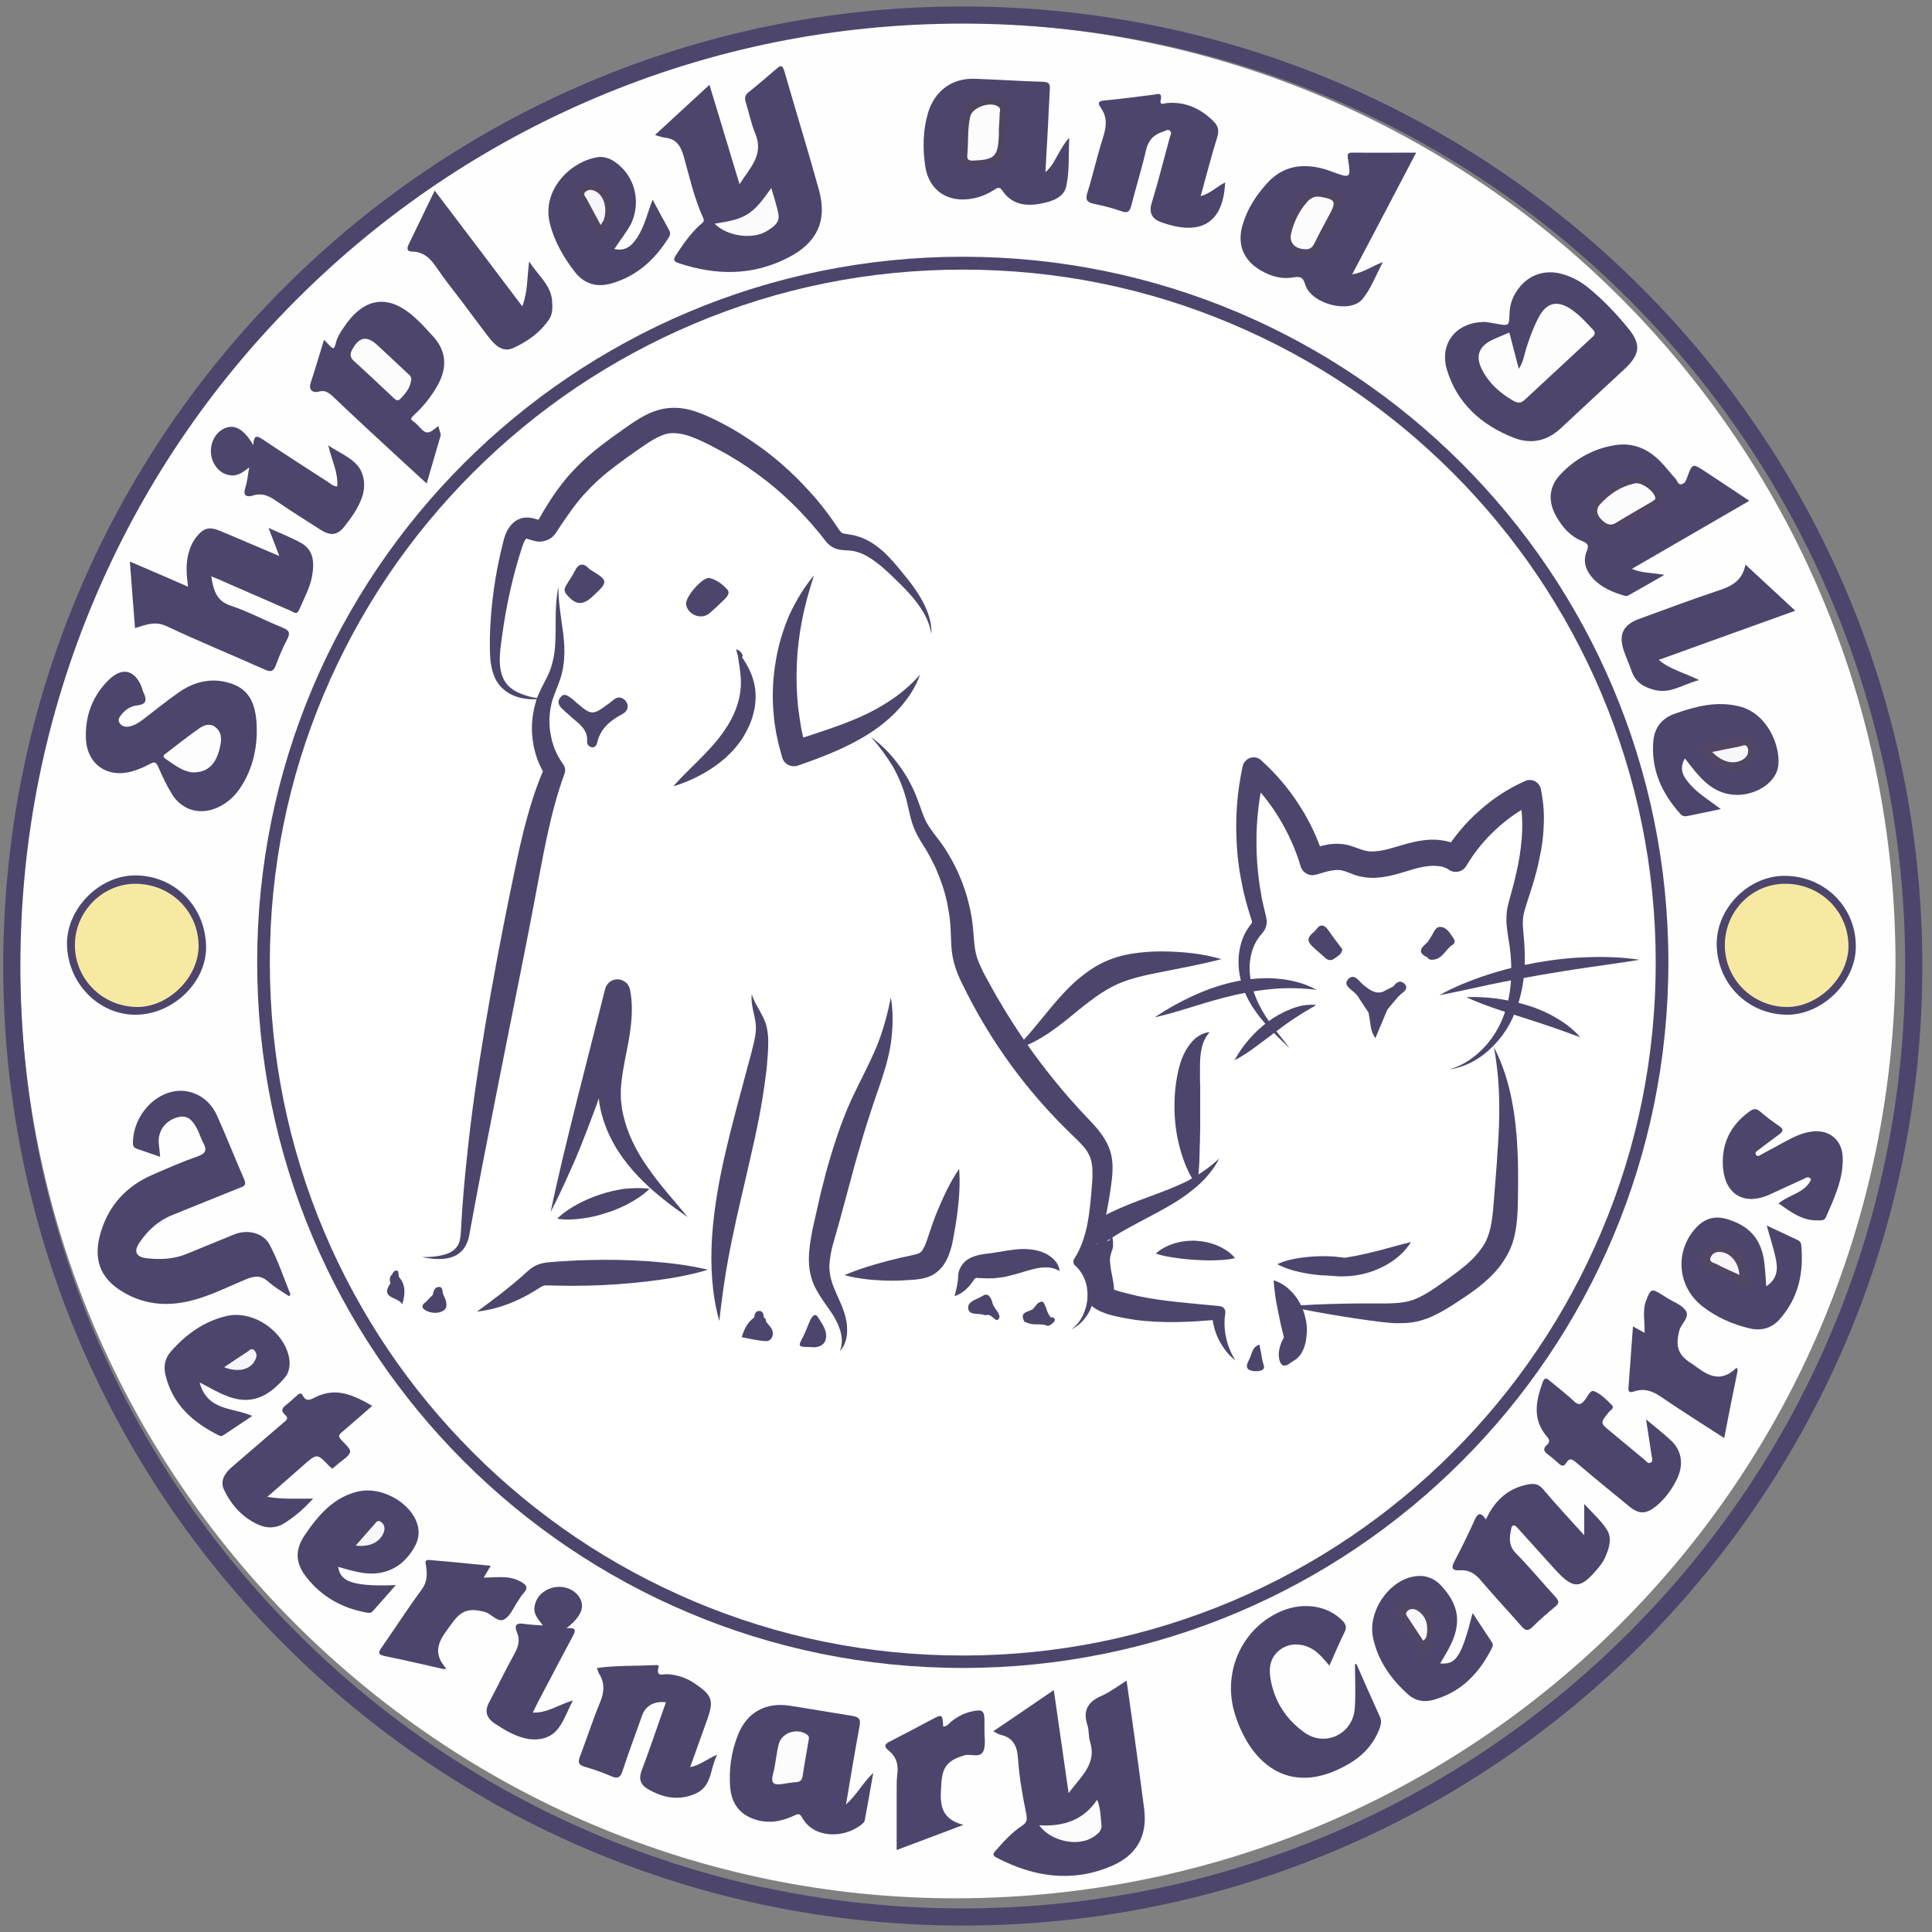 <?xml version="1.0" encoding="utf-8"?>
<!-- Generator: Adobe Illustrator 22.0.1, SVG Export Plug-In . SVG Version: 6.00 Build 0)  -->
<svg version="1.1" id="Layer_1" xmlns="http://www.w3.org/2000/svg" xmlns:xlink="http://www.w3.org/1999/xlink" x="0px" y="0px"
	 viewBox="0 0 900 900" style="enable-background:new 0 0 900 900;" xml:space="preserve">
<rect x="0" y="0" width="900" height="900" fill="#808080" stroke="none"/>
<style type="text/css">
	.st0{fill:#4E456D;}
	.st1{fill:#F7E9A2;}
	.st2{fill:#FEFEFE;}
	.st3{fill:#4E456D;stroke:#4E456D;stroke-width:0.998;stroke-miterlimit:10;}
	.st4{fill:#FCFBFB;}
	.st5{fill:#FCFCFC;}
	.st6{fill:#FDFDFD;}
	.st7{fill:#504565;}
	.st8{fill:#504564;}
	.st9{fill:#4F4563;}
	.st10{fill:#514663;}
	.st11{fill:#504664;}
	.st12{fill:#514764;}
	.st13{fill:#514664;}
	.st14{fill:#F7F6F8;}
	.st15{fill:#F6F6F8;}
	.st16{fill:#F8F7F9;}
	.st17{fill:#F8F6F9;}
	.st18{fill:#F6F5F8;}
	.st19{fill:none;}
	.st20{fill:#FFFFFF;}
	.st21{fill:#4E456D;stroke:#4E456D;stroke-width:2.987;stroke-miterlimit:10;}
</style>
<g>
	<g>
		<g>
			<path class="st2" d="M883,447.8c-1,241.6-194.9,435.8-436.8,436.5C205.6,884.9,8.6,687.6,9.3,447C10,205.7,205.8,10.3,446.3,10.7
				C687.8,11.2,882.5,206.1,883,447.8z"/>
			<path class="st0" d="M134.6,603.8c-3.3-2.2-6.8-4.2-9.7-6.8c-3.4-3-6.4-2.7-10.4-1c-10.2,4.2-20,9.5-31.2,11
				c-9.4,1.3-18.2-0.4-26.3-5.3c-10.5-6.3-13.9-15.5-9.9-28.2c3.8-12.1,11.7-20.8,23.4-26c7.2-3.2,14.4-6.3,21.8-8.9
				c3.7-1.4,4.1-3,2.4-6.2c-0.9-1.7-1.5-3.5-2.3-5.3c-2.8-6.1-5.6-7.9-10.1-6.5c-5.6,1.7-9,6.7-8.3,12.5c0.2,1.7,0.4,3.4,0.6,5.8
				c-3.9-1.3-7.3-2.6-10.7-3.7c-1.5-0.5-2-1.3-2-2.8c0.3-15.5,14.7-27.5,27.3-23.5c5.8,1.8,9.7,5.8,12,11
				c4.4,9.8,8.3,19.8,12.6,29.6c1.2,2.8-0.4,3.2-2.3,3.9c-10.4,4.2-20.8,8.4-31.2,12.6c-6.5,2.6-11.4,7.1-15.3,12.8
				c-2.8,4.1-1.7,6.7,3.1,7.3c6.4,0.8,12.8,0.5,18.9-2c7.4-3.1,14.8-6,22.2-9.1c6-2.4,13.4-0.8,16.4,4.8c3.9,7.4,6.6,15.4,9.7,23.2
				C135.2,603.3,134.9,603.5,134.6,603.8z"/>
			<path class="st0" d="M330.5,39.5c4.8,15.8,9.4,31.1,14,46.3c4.5-7.2,11.5-13.5,7.4-23.4c-2-4.7-2.9-9.8-4.5-14.7
				c-0.7-2.2-0.3-3.5,1.5-4.9c4.3-3.4,8.4-7,12.5-10.5c1.9-1.6,3-2.6,4,0.9c5.3,18.5,11,36.8,16.1,55.3c4,14.6-1,24.7-14.5,31.6
				c-16.6,8.5-33.6,8.2-50.8,2.5c-2.1-0.7-2.8-1.4-1.4-3.6c3.2-5,6.6-9.8,11-14c0.9-0.9,2.7-1.5,1.8-3.4c-4.2-9.2-6.4-19.1-9.1-28.8
				c-1.5-5.1-3.6-8.2-9-8.7c-1.2-0.1-2.4-0.7-4.4-1.2C313.6,55.1,321.8,47.5,330.5,39.5z"/>
			<path class="st0" d="M490.9,787.3c2.3,16.2,4.5,31.4,6.9,48c5.8-7.9,13.2-13.5,10-23.9c-0.8-2.4-0.4-5.2-1.2-7.6
				c-2.3-6.9,0.1-11,6.5-13.8c3.9-1.7,7.4-4.4,11.7-7.1c1.3,9.3,2.6,18.1,3.8,26.9c1.5,11,3,21.9,4.4,32.9
				c1.6,12.8-3.6,21.7-15.5,26.7c-18.4,7.7-36,4.9-53.2-4c-2.2-1.1-1.7-2-0.4-3.4c3.7-4.2,7.5-8.4,12.2-11.5c2.1-1.4,2.5-2.6,2-5.4
				c-1.8-8.6-3.3-17.4-3.9-26.1c-0.4-5.9-2.4-9.6-8.2-10.9c-0.9-0.2-1.7-0.8-3.3-1.6C472.3,800,481.3,793.9,490.9,787.3z"/>
			<path class="st0" d="M692.1,150c0.8,0.1,2.9,0.4,4.9,0.8c6,1.1,6,1.1,6.2-4.8c0.1-4.4,1.6-8.2,4.2-11.6c4.9-6.6,12.6-9,20.5-6.7
				c4.5,1.3,8.6,3.5,12.2,6.5c6.7,5.5,12.7,11.8,18.2,18.5c6.3,7.6,5.8,12.3-1.4,19.1c-9.9,9.2-19.8,18.3-29.6,27.5
				c-6.5,6.2-14.2,7.8-22.2,4.6c-15-5.9-26.4-16-31.1-31.8C670.4,159.8,678.6,149.7,692.1,150z"/>
			<path class="st0" d="M98.4,268.5c1.1,6.6,2.4,11.4,9,13.6c8.3,2.8,16.1,7,24.3,10.3c3.2,1.3,3.6,2.6,2,5.6
				c-2,3.8-3.7,7.8-5.2,11.9c-1.1,2.9-2.3,3.3-5.2,2c-15.2-6.8-30.6-13.1-45.7-20.2c-5.3-2.5-9.5-0.7-14.7,0.9
				c-0.8-10.3-1.6-20.2-2.4-31c9.4,4,18.1,7.8,27.1,11.7c-0.7-5.3-1.1-10.2,0.1-15.1c0.7-2.8,1.8-5.5,3.6-7.8
				c3.4-4.5,6.1-5.2,11.2-3.1c8.9,3.7,17.9,7.6,27.6,11.7c-1.7-4.5-3.2-8.3-5-13.1c5.6,2.6,10.7,4.5,15.3,7.1c6,3.5,6,9.5,5,15.3
				c-1,5.5-3.8,10.5-6,15.7c-1.2,2.9-2.9,0.9-4.3,0.4c-10.4-4.5-20.8-9.1-31.2-13.6C102.3,270,100.7,269.4,98.4,268.5z"/>
			<path class="st0" d="M119.6,342.5c-0.3,7.6-2.3,16.8-8,25c-2.6,3.8-6,6.7-10.1,8.6c-8.3,3.9-17,1.3-21.6-6.5
				c-2.4-4-4.4-8.2-6.2-12.4c-1-2.2-1.8-2.5-3.9-1.3c-2.4,1.3-4.9,2.4-7.5,3.2c-12,3.8-22-2.9-22.3-15.5c-0.3-10.5,3.3-19.9,11-27.2
				c6-5.7,11.7-4.3,14.9,3.4c0.4,0.9,0.5,1.9,0.9,2.7c1.6,3.3,1.7,5.6-2.9,6.1c-2.7,0.3-5.2,1.7-7,3.9c-1,1.2-2.3,2.6-1.2,4.3
				c1,1.6,2.8,2,4.7,1.6c2.5-0.6,4.7-2,6.7-3.6c5.4-4.1,10.6-8.4,16.1-12.2c6.8-4.8,14.5-6.9,22.8-4.7
				C115.9,320.5,120,327.3,119.6,342.5z"/>
			<path class="st0" d="M631.9,775.2c3.6,8.2,7.2,16.4,10.9,24.5c0.8,1.8,0.6,3.3,0,5.1c-2.4,6.7-6.8,12-12.7,15.8
				c-27.6,17.4-46.9,2.5-54.7-21.7c-6.1-19,2.4-38.9,19.4-47.4c10.8-5.5,23-4.1,30.4,3.3c1.7,1.7,2.3,3.1,1.2,5.4
				c-2.4,4.8-4.5,9.9-7.1,15.7c-2.1-2.3-3.6-4.3-5.5-5.9c-4.7-4.2-11.3-5.1-16.1-2.4c-5.6,3.2-6.8,8.5-5.9,14.1
				c1.7,10.6,7.2,19.2,15.9,25.4c9.7,6.9,22.6,0.6,23.4-11.3c0.5-6.8,0.1-13.7,0.1-20.6C631.4,775.2,631.7,775.2,631.9,775.2z"/>
			<path class="st0" d="M559.3,91.4c4.8-1.4,7.7-4.6,11.4-6.4c-0.9,20.8-13.3,24.6-30.1,18.4c-3.7-1.4-5.6-4.2-4.1-8.8
				c3.1-10.1,5.6-20.3,8.4-30.5c0.3-1,1.1-2.3,0.1-3.2c-1-0.9-2.1,0.1-3.1,0.4c-4.3,1.3-6.9,3.9-8,8.5c-2,8.7-4.7,17.3-6.9,26
				c-0.7,2.7-1.7,3.7-4.6,2.6c-4.2-1.5-8.6-2.6-13-3.5c-3.3-0.7-3.8-2.1-2.8-5.3c2.6-8.4,4.5-17,7.2-25.4c1.6-5,2.2-9.5-1-14
				c-1.5-2.1-1.3-3.2,1.8-3.4c7.7-0.7,15.3-1.8,22.9-2.7c1.5-0.2,4.1-1.4,3.2,2.5c-0.7,2.7,1.8,1.5,2.9,1.4
				c8.6-0.7,15.6,2.5,21.6,8.4c2.2,2.1,2.8,4.2,1.9,7.3C564.3,72.6,562,81.7,559.3,91.4z"/>
			<path class="st0" d="M692.2,707.8c4.3-9.3,10.8-14.8,20.2-16.4c2.6-0.4,4.5,0.1,6.3,2.2c6,7,12.2,13.8,19.3,21.6
				c0-5.4,0-9.4,0-14.6c4.1,4.5,7.9,7.8,10.5,11.9c2.7,4.2,1,9-0.9,13.3c-0.7,1.6-1.8,3-2.9,4.4c-8.5,10.3-11.7,10.4-20.5,0.7
				c-5.6-6.2-11.2-12.4-16.8-18.6c-0.6-0.7-1.4-1.7-2.1-1.7c-1.4,0-1.3,1.7-1.5,2.6c-0.8,3.8-0.8,7.2,2.5,10.5
				c6.4,6.5,12.2,13.6,18.4,20.3c1.7,1.9,1.6,3-0.3,4.5c-3.6,3-7.1,6-10.4,9.3c-2.2,2.2-3.4,1.9-5.3-0.3c-6.2-7.1-12.7-14-18.8-21.2
				c-2.7-3.2-5.6-5.1-9.8-4.8c-3.3,0.2-4.4-0.7-2.6-4.1c3.3-6.2,6.4-12.6,9.3-19C688.1,705.4,689.4,703.7,692.2,707.8z"/>
			<path class="st0" d="M278.1,777c9-1.2,17.8-0.9,26.6-1.3c0.8,0,2.5-0.4,2.1,1c-1.4,4.7,2.2,3.1,4.1,3.2c4.8,0.3,9.1,1.8,13,4.5
				c7.8,5.3,8.7,7.8,5.6,16.5c-2.6,7.2-5.2,14.4-8,22.3c4.7-0.9,7.8-3.8,12.6-5.8c-3.4,6.5-2.3,14.3-9.6,17.9
				c-8,3.8-15.6,2.3-22.9-2c-3-1.8-4.2-4.4-2.8-8.2c4-10.6,7.6-21.4,11.4-32.1c-5.4-0.7-9.5,1.6-11.1,6.2
				c-3.1,8.6-6.2,17.1-9.1,25.8c-1,2.9-2.1,3.8-5.1,2.5c-4.1-1.8-8.4-3.3-12.6-4.5c-3-0.9-3.1-2.2-2.1-4.8c3.2-8.5,6-17.2,9.5-25.6
				c1.7-4.3,2-8.2-0.2-12.3C278.7,779.4,278.5,778.3,278.1,777z"/>
			<path class="st0" d="M760.2,265c4.8,2.1,9.5,1.7,15.1,2.8c-6.1,3.5-11.4,6.6-16.8,9.6c-0.5,0.3-1.3,0.3-1.8,0.1
				c-5.4-1.6-10.6-3.7-14.6-8c-3.4-3.7-4.9-8.1-2.9-12.8c1.2-2.8,0.2-3.7-2.1-4.6c-5.5-2.2-9.1-6.3-12-11.3
				c-4.1-7-3.7-14.1,1.9-19.9c6.5-6.8,14.5-11.5,24-13.3c8.9-1.8,16.1,1,22.3,7.2c2.6,2.6,4.8,5.6,7.3,8.3c0.9,0.9,0.9,3,3,2.4
				c1.6-0.5,1.9-2,2.4-3.3c2.4-6.4,2.4-6.4,8.1-2.7c6.7,4.4,13.3,8.8,20.8,13.8C796.4,244,778.5,254.4,760.2,265z"/>
			<path class="st0" d="M629.9,127.8c5.3-0.8,8.9-3.7,14.3-5.7c-3.4,6.4-5.6,12.5-9.5,17.2c-5.9,7.1-24,2.3-26.7-6.8
				c-0.9-3.1-2.1-3.9-5.3-3.3c-5.4,1-10.5-0.4-15.2-3.1c-8.2-4.7-11.3-12.1-8.7-21.2c2.2-7.6,6.4-14,11.6-19.7
				c7.6-8.3,17.1-9.3,27.4-6.2c0.9,0.3,1.8,0.7,2.7,1c8.8,3.2,8.9,3.1,7.4-6.2c-0.4-2.4,0.3-2.7,2.3-2.7c9.4,0.1,18.9,0,29.5,0
				C649.5,90.6,639.9,108.9,629.9,127.8z"/>
			<path class="st0" d="M173.4,654.9c-5,4.4-9.4,8.2-13.7,11.9c-1.3,1.1-2.6,1.9-0.9,3.8c1.7,1.8,4.7,4.4,4.3,5.8
				c-0.6,2.2-3.7,3.8-5.7,5.6c-0.8,0.7-1.7,1.4-2.6,2.2c-0.5-0.5-1-0.8-1.5-1.3c-5.6-5.9-5.6-5.9-12-0.3
				c-5.3,4.7-10.7,9.4-16.8,14.7c7.6,1.2,14,0.8,21.4,0.8c-4.6,5-9,8.8-14,11.8c-3.4,2-7.5,2.1-11.2,0.5
				c-7.6-3.3-12.8-9.1-16.3-16.3c-2-4.2,0.2-7.7,3.5-10.6c7.9-6.8,15.8-13.6,23.7-20.4c1.2-1.1,3.4-2.1,1.2-4
				c-2.4-2.1-1.1-3.4,0.7-4.8c1.6-1.3,3.2-2.7,4.7-4.1c0.8-0.7,1.9-1.8,2.7-0.3c2,3.7,4.1,1.8,6.6,0.7
				C156.9,646.2,164.9,650,173.4,654.9z"/>
			<path class="st0" d="M766.8,661.2c4.4,3.7,8.2,6.6,11.7,9.9c4.9,4.6,5.9,11.1,2.8,17.7c-2.4,4.9-5.6,9.4-9.9,12.9
				c-4.6,3.7-7.9,3.8-12.5,0c-8.2-6.7-16.4-13.4-24.4-20.2c-1.8-1.5-3.2-2.8-4.9,0c-1.2,2.1-2.5,1.2-3.8,0c-1.4-1.3-2.9-2.6-4.4-3.7
				c-1.9-1.4-3.1-2.7-0.7-4.8c1.3-1.1,1.2-2.3,0-3.7c-6.9-7.9-5.3-16.5-2.1-25.3c0.9-2.5,1.8-2.1,3.3-0.8c3.8,3.2,7.8,6.2,11.4,9.6
				c2.1,2,3.2,1.5,4.9-0.5c1.3-1.6,2.6-5.1,4.5-4.2c3.1,1.3,5.8,4,8.2,6.5c1.4,1.4-0.9,2.4-1.6,3.4c-3.9,4.9-3.9,4.9,1,8.9
				c5.3,4.4,10.6,8.8,15.9,13.2c0.8,0.7,1.6,2,2.8,1.2c1.2-0.7,0.5-2.1,0.4-3.1C768.6,673,767.8,667.6,766.8,661.2z"/>
			<path class="st0" d="M487,80.2c3.3-2.9,4.4-5.8,5.9-8.3c1.5-2.6,2.9-5.3,5.2-7.7c-0.4,7.5,0.2,15.3-1.4,22.6
				c-1.1,5.3-7,7.2-12.1,8.1c-6.8,1.3-13.3,0.3-17.6-6c-1.3-2-2.4-1.5-3.8-0.5c-3,1.9-6.2,3.3-9.7,4c-11.6,2.4-20.8-3.4-22.5-15
				c-1.2-8.2-1.1-16.7,1.3-24.8c3.1-10.3,11.2-16.3,21.9-15.9c10.6,0.4,21.1,1.1,31.7,1.4c3.5,0.1,3.3,1.9,3.1,4.3
				C488.4,54.6,487.8,66.8,487,80.2z"/>
			<path class="st0" d="M828.5,560.6c5.1-4.2,12.4-4.9,15.2-11.2c-1.3-1.7-2.4-0.7-3.3-0.3c-5.4,2.4-10.8,5-16.1,7.4
				c-11.3,5.1-20.3,0.4-21.6-12c-1.1-11.2,3.2-20.3,12.5-26.9c1.7-1.2,2.9-1.3,4.6,0.1c2.9,2.5,6,4.8,9.2,7c1.9,1.3,1.7,2.3,0,3.6
				c-3.4,2.5-6.7,5-10,7.5c-0.6,0.5-1.5,0.9-1.1,1.9c0.6,1.4,1.7,0.6,2.4,0.2c4-2.1,7.9-4.3,11.8-6.4c3.8-2,7.7-3.9,12.1-4.4
				c7.9-1,13.9,3.9,14.2,11.9c0.4,10.1-3.9,19-7.8,28c-0.8,1.7-2.2,1.5-3.6,1.5C839.8,568.8,834.4,564.7,828.5,560.6z"/>
			<path class="st0" d="M394.1,840.6c5.3-4.8,8-10.4,12.7-14.7c-1.3,7.4-2.6,14.8-4,22.2c-0.2,0.8-1.1,1.5-1.8,2.1
				c-8.3,6.3-22.1,6.2-27.4-3.6c-1.1-2.1-2.2-1.5-3.7-0.8c-6,2.8-12.2,3.9-18.7,1.6c-6.8-2.4-10.3-7.4-11-14.3
				c-0.8-8.4,0.4-16.7,3.4-24.5c4.1-10.8,12.9-15.8,24.4-14c9.7,1.5,19.3,3.2,28.9,4.7c3.1,0.5,4.2,1.4,3.5,4.9
				C398.2,815.9,396.3,827.8,394.1,840.6z"/>
			<path class="st0" d="M118,207.4c0.2-5.2,2-4.3,4.4-2.7c10,6.7,20.1,13.2,30.2,19.7c1.3,0.8,2.4,2.1,4.5,2.2
				c0.5-6.4-2.5-12-4.2-19.1c5.2,3.4,10.4,5.5,13.6,9.3c3.4,4,3.9,9.8,2.1,15c-1.8,5-4.9,9.4-8.2,13.5c-3.2,4.1-6.4,4.4-10.9,1.6
				c-7-4.5-14.1-8.9-20.9-13.6c-3.3-2.3-6.5-3.8-10.6-2.5c-3,0.9-5,0.3-3.7-3.7c0.9-2.7,1.1-5.6,1.8-9.4c-3.1,2.5-5.6,4.2-9,3.7
				c-3.3-0.5-5.6-2.4-7.2-5.1c-3.4-5.7-1.4-13.5,4-16.4C108.7,197.2,113.5,199.5,118,207.4z"/>
			<path class="st0" d="M263.9,758.5c4.1-0.4,4.6,0.6,3,3.6c-5.6,10.3-10.9,20.7-16.4,31c-0.7,1.4-1.4,2.8-2.3,4.7
				c6.9,0.2,12.1-3.7,18.7-5.7c-2.8,5.4-4.5,10.7-7.9,14.3c-3.5,3.7-9.1,4.6-14.3,3.4c-5.2-1.2-9.8-4-14.2-6.9
				c-3.6-2.4-5-5.5-2.7-9.8c4-7.5,7.7-15.2,11.8-22.6c1.8-3.3,2.8-6.4,1.3-9.9c-1.7-3.9,0-4.7,3.6-4.1c2.7,0.4,5.4,0.5,8.4,0.7
				c-2.2-2.9-4.7-5.5-3.8-9.3c0.6-2.8,2.1-5,4.5-6.6c5.2-3.5,12.5-2.5,16,2.3C272.7,748.1,271.2,752.7,263.9,758.5z"/>
			<path class="st0" d="M836.3,284.5c-21.5,7.7-42.2,15.2-63.6,22.9c5.5,4.6,12,6,18.8,9.4c-7.6,2-13.3,6.5-20.8,4.6
				c-5-1.3-8.8-3.5-10.6-8.7c-1.1-3.2-2.5-6.2-3.6-9.4c-2.7-7.6-0.4-12.3,7.1-15c11.9-4.3,23.7-8.8,35.7-12.8
				c6.3-2.1,12.2-4.1,13.8-12.5C821.1,270.4,828.4,277.2,836.3,284.5z"/>
			<path class="st0" d="M243.3,142.7c2.6-6.9,2.2-13.3,3.2-20.9c4.3,6.7,10.1,10.9,10.7,18.4c0.2,2.9,0.3,5.9-1.3,8.4
				c-4.2,6.3-10.3,10.6-17,13.6c-4.7,2.1-8.5-1.5-11.3-5.2c-4.3-5.6-8.5-11.3-12.7-16.9c-3.8-5-7.7-9.8-11.2-15
				c-2.9-4.3-6-7.8-11.7-7.9c-2.3,0-2.6-1.2-1.7-3.2c4-8.2,7.9-16.3,12.2-25.2C216.2,106.8,229.5,124.4,243.3,142.7z"/>
			<path class="st0" d="M784.9,353.3c-3,5.1-0.6,8.7,2.3,12c3.9,4.5,9.1,7.5,14.4,11.6c-5.6,1.2-10.4,2.2-15.3,3.2
				c-1.3,0.3-2.4,0.2-3.5-0.9c-8.7-9.7-13.8-20.8-12.6-34.1c0.6-6.4,4.1-10.6,10.2-12.7c9.6-3.4,19.3-5.9,29.6-3.4
				c13.2,3.1,19.5,18.3,18.4,27.7c-1,8.2-11.2,14.4-21.1,13.5c-7.7-0.7-12.9-5.2-17.5-10.7C788.1,357.5,786.6,355.5,784.9,353.3z"/>
			<path class="st0" d="M286.2,116c5.6,1.2,8.4-1.9,10.8-5.6c3.3-5.2,4.6-11.1,7-17.4c2.7,5,5.1,9.6,7.6,14c0.7,1.3,0.8,2.2,0,3.5
				c-6.4,10.3-14.7,18-26.6,21.5c-6.9,2-12.7,0.4-17.2-5.3c-5.2-6.7-9.5-14.1-11.6-22.4c-4-15.5,9.1-28.7,21.7-31
				c4.2-0.8,7.9,1.2,10.9,4c7.5,6.7,9.5,17.7,5.2,26.9C291.9,108.2,288.9,111.8,286.2,116z"/>
			<path class="st0" d="M686,751.4c3.3,5,6.1,9.2,8.9,13.5c0.6,0.9,0.7,1.6,0.2,2.6c-5.9,11.8-14.3,20.8-27.5,24.4
				c-4.3,1.2-8.4,0.4-11.7-2.6c-8-7.2-14.1-15.8-16.3-26.5c-2.4-11.6,6.5-25.5,18-28.2c5.1-1.2,9.8-0.1,13.6,3.9
				c8.6,9.2,9.8,17.7,4,28.9c-1.3,2.5-2.8,4.9-4.3,7.5C678.1,775.5,680.7,772.3,686,751.4z"/>
			<path class="st0" d="M822.8,599.2c5.6-3.7,5.4-8.6,4.3-13.5c-1.1-4.8-2.6-9.5-4.1-14.8c5.1,2.4,9.7,4.5,14.3,6.7
				c1.1,0.5,1.7,1.2,1.8,2.5c1.2,12.8-1.3,24.6-10.1,34.5c-3.7,4.2-8.7,5.5-14,4.2c-8-1.9-15.5-5.2-22-10.3
				c-11.7-9.2-13-25.6-2.9-36.6c4-4.3,8.7-5.7,14.4-4c10.6,3.1,16.2,9.6,17.4,20.5C822.3,591.7,822.5,595,822.8,599.2z"/>
			<path class="st0" d="M157.5,729.9c1.1,5.9,4.3,9.4,26.9,8.5c-3.8,4.4-7.3,8.2-10.7,12.1c-1,1.2-2.2,0.8-3.5,0.6
				c-11.1-2.1-20.4-7.4-27.4-16.3c-5.3-6.6-5.5-12.9-0.7-19.9c6.3-9.2,13.5-17.7,25.2-20.2c9.8-2.1,22.3,4.3,26.4,13.4
				c2,4.4,1.7,8.7-0.8,12.9c-5.7,9.8-14.9,13.8-26.2,11.3C163.7,731.7,160.7,730.8,157.5,729.9z"/>
			<path class="st0" d="M93,644c3.6,13.4,15.6,11.6,24.5,15.6c-4.6,3.1-8.9,6-13.3,8.9c-0.7,0.5-1.4,0.6-2.2,0.2
				c-12.2-6.1-21.8-14.5-25-28.6c-0.9-3.9,0-7.5,2.5-10.4c7.1-8.1,15.6-14.3,26.3-16.7c12.3-2.7,26.6,7.2,28.9,19.6
				c0.6,3.5,0,7-2.3,9.5c-7.5,8.6-15.8,13-27.7,7.8C101.1,648.5,97.7,646.4,93,644z"/>
			<path class="st0" d="M448.8,850.1c-11.5,4.3-21.1,8-31.1,11.7c0-9.8,0-19.1,0-28.5c0-2.2,0-4.5,0.3-6.7c0.6-4.5-0.4-8.2-4-11.1
				c-2.8-2.2-1.5-3.3,1-4.5c6.3-3.2,12.5-6.5,18.7-9.8c5.3-2.8,5.3-2.8,5.7,3.1c1.8,0,2.7-1.5,3.8-2.4c2.7-2.1,5.6-3.7,8.9-4.5
				c5.8-1.4,6.6-0.7,6.5,5.2c0,1,0,1.9,0,2.9c-0.1,3.4,0.7,7.1-0.4,10c-1.5,3.8-5.9,1.3-8.9,2.2c-7.9,2.3-10.4,5.5-10.8,13.4
				C438,839.2,437.2,847.1,448.8,850.1z"/>
			<path class="st0" d="M803.2,669.9c-10-6.5-19.8-12.6-29.3-19.1c-3.9-2.7-7.7-4.2-12.4-2.7c-1.3,0.4-3.1,1.1-2.9-1.5
				c0.7-9.4,1.4-18.8,2.1-28.7c2,1.1,3.5,1.9,5.4,3c0.2-5.3-1.1-10.3,0.7-15c2.2-5.7,2.6-5.8,7.5-2.7c0.8,0.5,1.6,1,2.4,1.5
				c3,1.9,6.9,3.2,8.6,5.9c2,3.1-2.2,6-3,9.2c-1.9,7.4-0.7,11.3,5.7,15.4c0.1,0.1,0.3,0.2,0.4,0.2c6.3,4.7,12.5,9.6,20.6,1.7
				c0.2,0.4,0.3,0.8,0.5,1.2C807.3,648.8,805.3,659.1,803.2,669.9z"/>
			<path class="st0" d="M206.5,777.5c-9-2-18-4.2-27.1-6c-3.6-0.7-3.2-1.8-1.5-4.2c6.2-8.9,12.1-18.1,18.6-26.9
				c2.6-3.6,2.5-7,2-10.8c-0.2-1.3-1-3.2,1.6-2.9c9.4,0.8,18.7,1.7,28.5,2.7c-1.2,2.1-2.1,3.5-3.3,5.5c5.9,0,11.5-1.1,16.7,1.6
				c2.9,1.5,4.6,2.8,1.7,5.9c-0.9,0.9-1.5,2.1-2.2,3.1c-2.1,3-3.6,7.1-6.5,8.8c-3.1,1.9-5.9-2.5-9.2-3.4c-7.2-1.9-10.9-0.8-15.2,5.2
				c-4.7,6.5-10.5,12.6-2.6,21.3C207.5,777.4,207,777.4,206.5,777.5z"/>
			<path class="st0" d="M831.6,408c18.7,0.2,33.2,14.8,32.9,33.4c-0.2,16.3-15.8,31.5-32.2,31.3c-18.4-0.2-32.7-14.9-32.6-33.3
				C799.9,422.6,814.9,407.8,831.6,408z"/>
			<path class="st0" d="M63.4,472.7C46,472.9,31.5,458,31.2,439.9C31,423.4,46.1,408,62.6,407.8c18.5-0.2,33.1,14.3,33.4,33.1
				C96.3,457.4,80.8,472.5,63.4,472.7z"/>
			<path class="st2" d="M445.7,769.3c-177.4-0.1-321.7-144.7-321.4-322.2c0.3-177.7,144.4-321.4,322.2-321.3
				c177.6,0.1,321.8,144.8,321.3,322.6C767.5,625.7,623.3,769.4,445.7,769.3z"/>
			<path class="st21" d="M203.8,202.6c-1.9,6.4-3.7,12.7-5.8,19.9c-4.8-4.4-9.1-8.3-13.4-12.3c-9.5-8.8-19.1-17.6-28.5-26.6
				c-2.3-2.1-4.5-3.5-7.6-2.7c-1.9,0.5-3.2,0.4-2.3-2.3c1.9-5.6,3.5-11.3,5.4-17.4c3.4,3.7,5.3,3.4,6.4-1.4c0.5-2.1,1.8-4.1,3-5.9
				c9.4-14.4,20.1-15.6,32.4-3.8c2.7,2.5,5.1,5.3,7.6,8c5.6,6.4,5.6,13.3,1.7,20.4c-2.9,5.3-6.6,9.8-11,13.9
				c-2.3,2.1-2.2,3.6,0.2,5.3c3.4,2.3,5.3,8.3,11.5,3.3C203.6,201.6,203.7,202.1,203.8,202.6z"/>
			<path class="st0" d="M127.1,594.2c-5-6.1-10.1-3.1-15.3-1c-8.9,3.6-17.4,8.2-27,9.9c-7.1,1.3-14.1,0.7-20.8-1.9
				c-13.5-5.3-17.9-14.8-12.8-28.4c3.8-10.2,10.8-17.7,20.9-22c8.4-3.6,16.8-7.1,25.3-10.4c2.9-1.1,3.7-2.4,2.3-5.3
				c-1.6-3.3-2.7-6.8-4.3-10.2c-3.2-6.6-7-9-12.6-8c-6.2,1-11,6-12.2,12.1c-0.3,1.3,1.6,4.5-2.2,4c-3.3-0.5-2.7-2.9-2.1-5.2
				c1.3-4.4,3.3-8.3,6.9-11.3c8.7-7.5,19.8-5.6,24.8,4.9c4.1,8.7,7.4,17.7,11.3,26.5c1.1,2.5-0.3,3-2,3.7
				c-8.9,3.6-17.8,7.3-26.7,10.8c-7.6,3-13.6,7.8-18.3,14.4c-4.9,6.9-2.1,12.5,6.3,13.4c7.5,0.8,14.7,0,21.6-3
				c6.6-2.9,13.3-5.5,20-8.2c4.9-2,10-0.9,12.7,3.5C124.9,585.7,126.4,589.6,127.1,594.2z"/>
			<path class="st0" d="M362.5,36.1c2.8,9.4,5.4,18.1,7.9,26.8c2.9,10,6.1,19.9,8.4,30c2.2,9.5-2,17.7-10.6,22.5
				c-15.6,8.8-31.8,9.6-49,4.1c2.1-4.6,5.5-8,8.6-11.5c1.7-1.9,2.7-0.4,4,0.5c7.8,5.4,16.3,6.5,25.1,3.2c8-3,10.6-8.7,8.3-16.7
				c-1.5-5.1-3-10.1-4.5-15.2c-0.2-0.6-0.4-1.2-0.8-2.3c-1.6,3.1-2.9,5.8-4.2,8.5c-4,8.4-11,12.7-19.8,14.4
				c-4.2,0.8-6.2-1.4-7.3-5.1c-2.4-8.1-4.9-16.2-7.2-24.4c-1.3-4.7-2-9.7-9.5-9.3c5.3-4.9,9.8-9,14.2-13.2c1.9-1.8,2.8-1.9,3.7,1.1
				c3.7,12.8,7.6,25.5,11.5,38.2c0.5,1.6,0.1,4.1,2.2,4.4c2.1,0.3,3.2-1.8,4.4-3.3c4-5.3,6.6-11.3,9.1-17.4c0.7-1.7,0.3-3.1-0.1-4.6
				c-1.8-5.8-3.3-11.7-5.2-17.5c-0.7-2.1-0.6-3.5,1.2-5C356,41.8,358.9,39.1,362.5,36.1z"/>
			<path class="st4" d="M332.9,104.2c14.6-2.2,17.6-4.1,26.4-16.6c1.2,4.3,2.6,8.2,3.3,12.2c0.8,4-2.5,6-5.3,7.8
				C350.6,111.7,338.9,110.2,332.9,104.2z"/>
			<path class="st0" d="M522.2,788.9c2.6,19.1,5.4,37.3,7.5,55.6c1.2,10.5-3.6,17.4-13.3,21.5c-15.5,6.6-30.7,5-45.7-1.6
				c-2.2-1-2.8-1.9-0.8-3.6c1-0.9,1.8-1.8,2.7-2.7c6-5.8,6-5.8,12.7-0.9c7.7,5.6,19.7,6.1,26.7,1.2c3.3-2.3,5.1-5.2,4.6-9.4
				c-0.9-6.5-1.7-12.9-2.7-20.6c-2.6,3.6-4.5,6.2-6.4,8.8c-5.1,7.3-12.5,9.6-20.9,9.9c-4.1,0.1-5.4-2.7-5.8-6.2
				c-1-8-2-15.9-3.2-23.8c-0.7-4.6-0.1-10.1-8.1-10.7c6.2-4.2,11.2-7.6,16.1-11c2.7-1.9,2.7,0.1,3,2c1.9,13,3.8,26,5.7,39
				c0.2,1.4-0.2,3.3,1.3,3.9c1.6,0.6,3-0.8,4.1-1.9c5.1-4.8,8.7-10.7,12.2-16.6c0.9-1.5,0.5-3.1,0.3-4.7c-0.8-5.6-1.5-11.1-2.5-16.6
				c-0.4-2.6,0.2-4.2,2.6-5.4C515.5,793.2,518.4,791.2,522.2,788.9z"/>
			<path class="st5" d="M484.1,850.3c11,0.6,20.4-2.1,27-11.9c1.7,4.3,1.6,8.1,2,11.8c0.3,2.7-1.9,4.3-3.9,5.6
				C502.2,860.4,489.5,857.8,484.1,850.3z"/>
			<path class="st0" d="M708.4,158c-1.6-5.1-2-10-1.2-14.9c1.5-8.8,10.4-14.4,19.2-12.1c3.6,0.9,7,2.5,9.9,4.8
				c7.5,6,14.4,12.8,20.2,20.5c3.8,5.1,3.3,7.8-1.3,12c-9.3,8.6-18.5,17.3-27.9,25.9c-10,9.1-17.4,9.9-28.9,2.7
				c-7.2-4.6-13.3-10.6-17.8-18c-1.8-2.9-3.1-6-3.4-9.4c-1-11.3,5.1-17,16.5-15.4c0.1,1-0.8,1.2-1.5,1.6c-7.9,5-9.4,10.1-4.9,18.2
				c3.3,5.9,7.7,11.1,13.5,14.8c5.4,3.5,8.6,3.1,13.3-1.2c10.2-9.5,20.3-19.2,30.7-28.4c3.3-2.9,3-4.8,0.2-7.6
				c-3.6-3.7-6.9-7.6-11.2-10.5c-8.5-5.5-16.2-3.5-20.7,5.6C711.3,150.3,710,154.2,708.4,158z"/>
			<path class="st6" d="M703.1,154.9c1.5,5.7,2.9,11.1,4.4,16.9c2.1-3,2.5-6.3,3.4-9.3c1.6-5,3.4-10,5.9-14.7
				c3.6-6.8,8.5-8.1,15-3.8c3.9,2.6,7,6.1,10.2,9.5c1.4,1.4,1,2.4-0.2,3.5c-10.6,9.8-21.1,19.6-31.7,29.4c-1.7,1.6-3.5,1.3-5.3,0.2
				c-6.1-3.5-11.2-8.1-14.4-14.4c-3.2-6.2-1.6-10.7,4.6-13.8C697.5,157.2,700.2,156.2,703.1,154.9z"/>
			<path class="st0" d="M64.7,267.3c9.5,4.1,18.3,7.9,27.6,12c-0.6-4.6-1.2-8.6-1.5-12.6c-0.2-2.1-0.1-4.2,0.3-6.2
				c1.8-10.2,5.2-12.1,14.6-8c7.8,3.3,15.6,6.7,23.4,10c1.4,0.6,3,2.1,4.4,0.9c1.5-1.3,0.8-3.3,0.4-5c-0.4-1.5-1-3-1.6-4.5
				c8.5,1.7,11.5,6.2,9.5,14.3c-3.2,13.5-3.7,13.7-16.1,8.2c-7.9-3.5-15.8-7-23.8-10.3c-4.8-2-7.7,0-6.7,5.1
				c1,5.9,2.5,11.6,9.7,13.9c7.7,2.5,15,6.5,22.5,9.6c2.4,1,3.1,1.9,1.9,4.6c-4.1,9.6-4,9.7-13.7,5.4c-13.2-5.8-26.4-11.5-39.6-17.4
				c-2.3-1-4.5-1.6-6.8-0.4c-1.9,0.9-3.3,1-3.4-1.9C65.6,279.3,65.1,273.7,64.7,267.3z"/>
			<path class="st0" d="M79,360.4c1.8-0.6,2.6,0.4,3.6,0.8c11.6,5.4,21.9-0.1,23.6-12.8c0.2-1.1,0.2-2.2,0.2-3.4
				c0.1-4.1-1.1-7.7-4.8-9.8c-4-2.3-7.9-1.1-11.3,1.3c-5.4,3.8-10.5,7.9-15.7,11.9c-4,3.1-8.1,5.7-13,7.1
				c-10.9,3.3-18.3-2.1-18-13.5c0.2-8.8,3.2-16.7,9.6-22.9c1.6-1.5,3.5-3.3,5.9-2.3c2.6,1.1,3.2,3.8,4.1,6.2
				c0.6,1.7-0.5,1.8-1.6,2.2c-3.1,1.2-5.7,2.9-7.7,5.5c-1.8,2.4-3.3,4.9-1.3,7.9c1.9,2.9,4.7,3.6,8,3.2c3-0.4,5.4-1.9,7.7-3.7
				c5.4-4.1,10.6-8.3,16.1-12.2c6.2-4.3,12.9-7.1,20.8-4.7c6.7,2,10.1,6.2,10.6,13.2c0.6,8.4-0.3,16.7-3.6,24.5c-2,4.8-5,9-9.3,12
				c-8,5.6-15.9,3.9-20.8-4.4C80.9,364.7,80.1,362.5,79,360.4z"/>
			<path class="st6" d="M89.6,359.8c-4.3-0.4-8.5-3.5-12.6-6.4c-1.5-1.1-0.6-1.8,0.4-2.5c5.1-3.9,10.1-7.9,15.3-11.5
				c2.2-1.6,5-2.7,7.6-0.7c2.5,1.9,3,4.6,2.5,7.7C101.2,355.4,97.3,360,89.6,359.8z"/>
			<path class="st0" d="M635.2,792.9c5.7,8.8,5.5,12-0.9,19.2c-6.9,7.8-15.8,11.4-25.8,12.4c-9.4,0.9-16.1-4.4-21.7-11.2
				c-14.2-17.1-12.6-42,3.8-54.7c8.1-6.3,17.2-9.6,27.3-4.5c5.6,2.8,5.7,3.4,3.1,9.1c-0.9,1.9-1.8,3.7-2.7,5.7
				c-1.4-1-2.5-1.9-3.7-2.8c-6.7-4.6-13.4-5-19.3-1.1c-6.6,4.4-8.2,11-7.1,18.1c1.8,11.1,8,20,16.9,26.5c11.8,8.7,27.2,2,29.6-12.5
				C634.9,795.8,635,794.5,635.2,792.9z"/>
			<path class="st0" d="M565,93.2c0.3,4.3-2,6.4-5.3,7.9c-3.5,1.5-7.1,2-10.8,1.2c-10.7-2.5-10-3.2-7.5-11.5
				c2.9-10,5.3-20.1,8.3-30.1c1-3.5,0-4.2-3.2-4.1c-8,0.4-13.6,4.8-15.8,12.5c-2.1,7.5-4.4,15.1-6.3,22.7c-0.6,2.6-1.6,2.9-3.9,2.3
				c-10.5-2.3-10.5-2.3-7.8-12.4c1.8-6.5,3.6-13,5.4-19.4c1-3.4,2.2-6.7-0.2-10.1c-1-1.4-0.3-2.3,1.5-2.5c5.5-0.6,11.1-1.2,16.9-1.9
				c-0.3,1.9-0.6,3.5-0.9,5.4c5.5-1.3,10.8-2.6,16.2-1.1c2.1,0.6,4.2,1.5,6.1,2.6c6.2,3.6,6.7,5,4.8,12c-2.2,8.2-4.4,16.4-6.7,24.6
				c-0.4,1.3-1.6,2.9-0.4,4c1.4,1.4,3.3,0.6,5-0.1C561.8,94.7,563.3,94,565,93.2z"/>
			<path class="st0" d="M693.2,715.2c1.9-4.8,3.3-8.6,5.6-11.8c1.8-2.5,4.1-4.4,6.9-5.9c6.6-3.6,8.4-3.2,13.5,2.3
				c5.6,6.2,11.1,12.4,16.7,18.6c2.9,3.3,3.8,3.1,5.1-1.2c0.6-1.9,0.8-3.9,1.2-6c4.6,2.9,4.1,7.1,2.9,11.1c-0.6,2.1-1.9,4.1-3.3,5.8
				c-6,7.6-8.3,7.7-14.6,0.8c-6.8-7.5-13.6-14.9-20.3-22.5c-2-2.2-2.9-2.1-4.5,0.3c-4.3,6.8-3.9,13.9,1.5,20
				c4.8,5.4,9.5,10.8,14.5,16.1c2.2,2.4,2.9,3.9-0.1,6.5c-7,6-6.8,6.2-13-0.6c-4.9-5.3-9.7-10.7-14.4-16.1c-1.8-2.1-3.6-4-6.7-3.9
				c-2.3,0-2.6-1.3-1.6-3.2c1.7-3.4,3.6-6.8,5-10.4C689.1,711.3,690.6,710.1,693.2,715.2z"/>
			<path class="st0" d="M300.3,784.8c9.7-2.2,17.6-1.6,24.4,4.8c2.6,2.4,3.5,4.8,2.1,8.4c-3.2,8.2-6,16.6-8.9,24.9
				c-0.5,1.4-2,3.1-0.6,4.4c1.4,1.4,3.4,0.4,5-0.2c1.4-0.4,2.7-1.1,4.4-1.8c-0.1,3.6-1.7,5.6-4.7,7c-3.5,1.6-7.1,1.7-10.8,1
				c-9.3-1.9-10.2-3.5-7.1-12.4c3.2-9.2,6.5-18.4,9.8-27.6c1.5-4.3,1-4.9-3.6-4.8c-8.1,0.3-12.8,3.8-15.5,11.5
				c-2.5,7.1-5.2,14.1-7.6,21.3c-0.8,2.4-1.8,2.7-4.2,1.9c-9.9-3.4-9.9-3.4-6.4-12.9c2.1-5.9,4.4-11.7,6.4-17.6
				c1.1-3.4,3.3-6.7,0.7-10.5c-1.1-1.6,0.2-2.2,1.7-2.2c3.8-0.1,7.7,0,11.5-0.3C300.8,779.3,303,779.7,300.3,784.8z"/>
			<path class="st0" d="M763.3,270.2c-5.9,4.5-10,4.1-16.5-1.1c-5.3-4.3-6.2-7.7-2.9-13.8c1.8-3.3,0.4-4.1-2.2-5
				c-6.1-1.9-10.6-5.9-13.6-11.4c-3.1-5.8-2.5-11.9,2.3-16.3c6.1-5.6,12.9-9.9,21.3-11.4c7.1-1.2,13,0.4,18.1,5.4
				c3.2,3.1,6.2,6.5,8.7,10.2c2.9,4.3,7.2,4,9.8-0.8c0.8-1.4,0.7-3.2,2.4-4.3c5.5,3.7,11.1,7.3,17.2,11.4
				c-10.6,6.2-20.7,12.1-30.7,17.9c-6.5,3.8-13,7.6-19.5,11.4c-1.2,0.7-3.1,1-2.9,2.7c0.2,1.7,1.8,2.6,3.3,3.3
				C759.6,269.1,761.3,269.5,763.3,270.2z"/>
			<path class="st0" d="M635.3,130.7c-2.8,6.6-7.1,8.7-15.3,7.5c-6-0.9-8.5-3.5-9.1-10.4c-0.3-3-1.5-3.4-3.9-2.8
				c-5.8,1.4-11.4,1.1-16.8-1.8c-7.4-3.9-10.2-10.1-7.6-18.1c2.3-7.1,6.4-13.3,11.8-18.5c5.3-5.2,11.8-6.9,19.1-5.2
				c3.9,0.9,7.6,2.5,11.3,3.9c1.8,0.7,3.7,3.3,5.5,1.2c1.8-2.1,3.9-4.7,2.8-7.8c-1.4-3.8,0.2-4.2,3.5-4c5.4,0.2,10.9,0.1,17.3,0.1
				c-4.8,9.2-9,17.3-13.2,25.4c-4.5,8.7-9.1,17.3-13.6,26c-0.7,1.3-2.5,2.7-1.5,4.2c1.2,1.8,3.4,1.3,5.3,1.2
				C632.3,131.7,633.6,130.2,635.3,130.7z"/>
			<path class="st0" d="M167.1,655.6c-4.1,3.6-7.6,6.9-11.4,9.8c-3,2.3-3.3,4-0.5,6.6c1.2,1.2,3.7,2.4,2.6,4.6
				c-1.5,2.9-3.7,2.6-5.3-0.2c-2.5-4.2-4.9-4.4-8.6-0.8c-6.2,6-13,11.4-19.5,17.1c-1.7,1.5-3.4,3.1-2.7,5.7c0.7,2.4,3.1,2.8,5,3.1
				c2.8,0.5,5.7,0.4,8.6,0.6c-4.1,5.8-9.8,7.1-15.6,3.8c-4.9-2.8-8.2-7.1-11.3-11.6c-2.2-3.4-0.3-6,2.3-8.3
				c8.7-7.5,17.4-15.1,26.2-22.6c1.7-1.5,2.7-2.7,0.6-4.5c-1.4-1.2-1.2-2.3,0.2-3.5c1.3-1.1,2.3-1.7,3.5,0c1.3,2.1,2.5,2,4.5,0.5
				C152.2,650.9,159.2,651.5,167.1,655.6z"/>
			<path class="st0" d="M772.4,671c7.8,5.5,9,10.9,4.5,18.4c-1.8,3-3.8,6-6.3,8.4c-4,3.7-6.2,3.8-10.4,0.4
				c-8.6-7.2-17.2-14.3-25.8-21.5c-1.8-1.5-3.5-3-5.4-0.1c-1,1.5-2,1.1-3.2,0.1c-1-0.9-2.1-1.8-0.8-3.1c2.4-2.3,1-3.6-0.8-5.4
				c-5.6-5.9-5.7-12.7-3-20.6c3.8,3.2,7.4,5.8,10.5,8.9c3.2,3.2,5.7,3.5,8.1-0.6c0.4-0.7,1-1.2,1.5-1.9c1-1.4,2-1.2,3.1-0.1
				c1.1,1,2.2,1.7,0.8,3.5c-1.6,2-5.1,3.7-4,6.4c0.9,2.2,3.9,3.6,6,5.4c5.8,4.8,11.5,9.7,17.4,14.5c1.7,1.4,3.5,3.1,6,1.9
				c2.5-1.2,2.3-3.7,2.3-5.9C772.9,676.9,772.6,674.2,772.4,671z"/>
			<path class="st0" d="M493.3,79.4c0.3,7.3-1.7,9.9-8.1,11.7c-7.3,2-13.2,0.1-15.9-6c-1.5-3.4-2.7-3.2-5.3-1.5
				c-4.3,2.8-8.7,5.4-14.1,5.7c-9.4,0.4-15.1-4.9-15.9-15.9c-0.4-6.2-0.1-12.5,1.5-18.6c2.4-9.5,8.6-14.6,18.3-14.5
				c9.4,0.1,18.9,1.1,28.3,1.4c3.3,0.1,3.4,1.6,3.3,4.2c-0.7,10.9-1.2,21.8-1.7,32.7c-0.1,2.2-1.5,5.3,1.5,6.4
				c2.7,1,4.1-1.8,5.9-3.3C491.7,81.2,492.2,80.6,493.3,79.4z"/>
			<path class="st0" d="M835.2,561c3-1.9,5.3-3.2,7.6-4.8c2.3-1.6,4-3.7,4.1-6.7c0.3-5.2-1.7-6.7-6.3-4.6
				c-6.1,2.8-12.2,5.7-18.3,8.5c-7.9,3.6-13.7,0.8-15.8-7.7c-1.9-7.7,2.3-19,8.7-23.7c2-1.4,6.8,0.4,8.6,3.5
				c1.5,2.5-1.3,2.7-2.4,3.7c-1.7,1.7-3.7,3-5.6,4.5c-2.3,1.7-2.7,3.8-1.2,6.3c1.5,2.4,3.5,3.1,6.1,1.7c4.8-2.5,9.6-5.2,14.5-7.5
				c5.1-2.4,10.5-6.1,16.1-1.6c5.4,4.4,3.5,10.5,2.2,16.1c-0.9,3.9-2.5,7.6-3.9,11.3c-2.2,5.7-3.2,6.1-8.8,4
				C839.2,563.3,837.6,562.2,835.2,561z"/>
			<path class="st0" d="M400.7,839.6c-1.3,8.2-4,10.7-11.2,11.3c-6.7,0.6-11.7-2.5-13.5-8.9c-0.8-2.8-1.8-2.4-3.6-1.5
				c-3.3,1.5-6.6,3.2-10.3,3.9c-11.8,2.2-19.7-4.6-18.7-16.5c0.5-5.9,1.4-11.8,3.3-17.4c3-8.7,9.1-13.4,18.2-12.5
				c9.9,1,19.6,3,29.4,4.5c2.5,0.4,2.4,1.7,2,3.7c-1.9,10.9-3.6,21.8-5.4,32.7c-0.3,1.9-1.8,4.2,0.6,5.7c2.5,1.5,4.1-0.7,5.9-2
				C398.4,841.9,399.3,840.9,400.7,839.6z"/>
			<path class="st0" d="M159.5,216.7c5.1,2.4,7.5,8.1,5.8,13.6c-1.7,5.1-5.1,9.2-8.2,13.5c-1.7,2.3-3.6,1.2-5.5,0
				c-8.1-5.2-16.2-10.4-24.3-15.6c-1.5-0.9-2.9-2.4-4.8-1.8c-5.2,1.7-4.2-1.5-3.6-4.4c0.9-4.3,1.7-8.7,2.7-13.5
				c10.6,6.9,20.6,13.5,30.7,20c1.8,1.1,3.5,3.4,6,1.7c2.5-1.7,3.1-4.4,2.6-7.3C160.6,220.9,160,219,159.5,216.7z"/>
			<path class="st0" d="M114,210.2c0.1,4-2.6,7.4-5.9,7.5c-2.9,0.1-6.5-4.1-6.6-7.7c-0.1-3.5,3.2-7.5,6.2-7.5
				C111.1,202.5,113.9,205.8,114,210.2z"/>
			<path class="st0" d="M258,800.2c-1.8,5.1-8,7.9-13.5,5.9c-3.7-1.4-7.3-3.3-10.8-5.1c-3.1-1.6-3.9-3.8-2.2-7.1
				c4.3-8,8.4-16.2,12.6-24.3c0.8-1.5,2.2-3.1,1.5-4.9c-2-4.9,1-4.5,4.1-4.1c1.6,0.2,3.2,0.4,4.8,0.6c8.3,1,8.3,1,4.2,8.7
				c-4.2,7.9-8.4,15.9-12.5,23.8c-1,1.9-2.6,4-0.7,6.2c1.9,2.2,4.4,2.2,7.1,1.6C254.3,801.1,256,799.8,258,800.2z"/>
			<path class="st0" d="M267.3,747.8c0,4.3-3.5,7.1-8,7.1c-3.6-0.1-6.3-1.6-6.6-5.4c-0.3-3.1,4.3-7,8.1-6.6
				C264.1,743.1,267,744.3,267.3,747.8z"/>
			<path class="st0" d="M780.4,316.3c-7.5,3.8-14.3,1.5-17.3-5.6c-0.9-2.2-1.7-4.5-2.6-6.7c-2.9-7.9-1.8-10.2,6-13
				c12.8-4.6,25.6-9.3,38.4-13.8c4-1.4,8.1-2.5,9.1-8.5c5,4.6,9.3,8.5,13.5,12.6c2.5,2.3-0.3,2.5-1.5,2.9
				c-12.8,4.7-25.6,9.3-38.4,13.9c-4.8,1.7-9.7,3.4-14.5,5.2c-5.1,1.9-5.6,4.9-1.1,8.2C774.5,313.4,777.3,314.6,780.4,316.3z"/>
			<path class="st0" d="M203.2,95.6c8.3,10.9,16.1,21.3,23.9,31.6c4.1,5.4,8,10.8,12.2,16.1c3.2,4.1,5.9,3.7,8.1-1
				c0.7-1.4,0.9-3,1.3-4.6c0.3-1.5-0.2-3.2,0.8-4.6c5.3,4,6,12.2,1.2,16.5c-3.2,2.9-6.7,5.5-10.3,7.9c-3.7,2.5-6.4,1.7-9.8-2.7
				c-9.1-12-18.1-24-27.1-36.1c-1.6-2.1-3.3-3.9-6.1-4.1c-2.6-0.2-2.8-1.3-1.7-3.4C198.1,106.3,200.4,101.4,203.2,95.6z"/>
			<path class="st0" d="M792.3,374.6c-5.3,3.2-8.2,1-11-3.1c-5.1-7.5-7.9-15.7-7.6-24.8c0.1-4.8,2.3-8.6,6.6-10.4
				c8.3-3.4,17-5.8,26.2-4.5c10.9,1.6,19.8,13.1,18.3,24c-1,7.2-10.9,12.5-19.5,10.3c-7-1.8-11.2-7-15.3-12.4
				c-1.5-1.9-2.1-5.9-5.9-4.2c-3.5,1.7-4.8,5.1-4.2,8.9c1,5.9,4.8,10,9.3,13.6C790.1,372.8,791.1,373.6,792.3,374.6z"/>
			<path class="st0" d="M304.7,102.9c4.3,3.9,3.5,7.3,0.2,11.2c-5.6,6.5-11.9,11.6-20.1,14.2c-6.2,2-10.1,1.1-14.1-3.8
				c-5-6.1-8.8-13-10.9-20.7c-3-11.4,5.7-24.9,17.4-26.7c3.3-0.5,6.3,0.3,8.8,2.7c6.9,6.3,8.6,15.2,4.1,23.5
				c-1.7,3.2-4.1,6.1-6.1,9.2c-1,1.5-3.2,2.5-1.6,4.9c1.4,2,3.3,3,5.7,2.8c5.8-0.5,9.8-3.7,12.4-8.6
				C302.2,108.7,303.4,105.8,304.7,102.9z"/>
			<path class="st0" d="M687.4,761c3.8,3,4.3,6.1,1.6,10.3c-4.8,7.4-11.2,12.7-19.1,16.3c-4.7,2.1-9.2,1.8-12.9-1.9
				c-6.1-6.2-11.2-13.2-13.6-21.8c-2.8-10.4,4.7-22.9,15.2-25.6c3.7-0.9,7,0,9.8,2.5c6.6,5.9,8.5,14,4.9,22.2
				c-1.4,3.2-3.4,6.2-5.2,9.2c-0.8,1.5-2.5,2.7-1,4.7c1.3,1.7,3,2.4,5,2.2c5.9-0.5,9.7-4,12-9.1C685.3,767.1,686.2,764.1,687.4,761z
				"/>
			<path class="st0" d="M829.3,578.6c5.5,0.5,6.9,3.4,6.7,7.9c-0.4,8.6-2.6,16.4-7.7,23.4c-3.8,5.3-8.1,6.9-14.2,5
				c-7.8-2.5-15.4-5.5-21.3-11.6c-7.8-8.1-7.5-21.8,0.6-29.6c2.8-2.7,6.1-3.3,9.8-2.4c9.3,2.3,15.1,9.2,15.6,18.9
				c0.1,2.6-0.1,5.1,0,7.7c0,1.7-0.8,3.7,1.5,4.6c2.2,0.8,4.4,0.5,6.3-1.1c4.4-3.9,5.5-8.9,4.6-14.4
				C830.7,584.2,830,581.6,829.3,578.6z"/>
			<path class="st0" d="M175.4,742.3c-2.2,5.6-5.7,5.4-10,4c-7.8-2.4-14-7-19.3-13c-4.7-5.3-4.9-10.4-1-16.2
				c4.4-6.6,9.3-12.7,16.5-16.5c10.1-5.3,22.2-1.9,28.2,7.8c2.2,3.6,2.1,7.3,0,11c-4.9,8.7-13,11.8-23.9,9.1c-2.2-0.5-4.3-1.3-6.4-2
				c-1.5-0.5-3.1-1.3-4.4,0.3c-1.3,1.6-1.9,3.3-1.1,5.3c2,5,5.7,7.9,10.8,9.3C168.1,742.2,171.6,741.9,175.4,742.3z"/>
			<path class="st0" d="M108.4,660.9c-3.5,4.4-6.8,4-10.9,1.3c-7.1-4.6-12.1-10.8-15.8-18.3c-2.2-4.6-2.1-9.2,1.5-12.9
				c6.2-6.4,13.3-11.6,22-14.1c10.5-2.9,23,4.5,25.6,15c0.9,3.4,0.2,6.6-2.2,9.4c-6,6.9-14.1,9-22.5,5.4c-3.2-1.4-6.2-3.4-9.3-5.1
				c-1.5-0.8-2.7-2.5-4.7-0.9c-1.9,1.6-2.7,3.6-2.2,6c1.2,5.2,4.3,8.9,9.2,10.9C102.2,658.9,105.2,659.8,108.4,660.9z"/>
			<path class="st0" d="M440.6,849.3c-6.6,2.5-11.8,4.5-17,6.5c-3.1,1.2-2.6-1-2.6-2.7c0.1-9.3,0.1-18.6,0.4-27.9
				c0.1-4.1,0.2-8-4.4-11.1c6.3-3.3,12-6.3,17.5-9.2c1.3,1.1,0.9,2.1,0.9,3c-0.2,3.7,1.8,3.2,3.8,1.8c3.2-2.2,6.1-4.7,9.3-6.8
				c1.7-1.1,3.8-2.6,5.7-1.5c1.6,0.9,0.5,3.2,0.7,4.9c0.1,1.6-0.1,3.2,0,4.8c0.1,1.9-0.7,2.4-2.5,2.7c-2.5,0.4-5.1,0.8-7.4,1.8
				c-6.1,2.8-11,6.6-10.2,14.5c0.3,2.7,0,5.4-0.1,8.2C434.7,842.5,433.3,847.4,440.6,849.3z"/>
			<path class="st0" d="M764.2,624.9c2.2,0.2,3.3,2.2,5.2,2.1c1-1.7,1.2-3.5,0.8-5.5c-0.3-1.9-0.5-3.8-0.6-5.7
				c-0.1-3.3-1.3-8.4,1.6-9.2c2.9-0.9,6.2,3.2,9.3,5.2c1.3,0.8,0.7,1.9,0.2,2.9c-1.2,2.4-2.1,5-2.6,7.7c-1.2,6.7,0.8,11.4,6.5,15.1
				c2.7,1.7,5.4,3.5,8.1,5.2c3.6,2.4,7,5.6,12.1,0.7c-1.3,6.8-2.3,12.3-3.4,17.8c-0.6,3.1-2.1,1.9-3.7,0.9
				c-8.5-5.5-17-10.9-25.4-16.5c-2.1-1.4-4-2.4-6.7-1.7c-1.5,0.4-3.4,0.8-3-2.1C763.4,636.3,762.7,630.6,764.2,624.9z"/>
			<path class="st0" d="M201.9,772.7c-6.8-1.5-12.2-2.6-17.6-3.9c-3.2-0.7-1.5-2.3-0.6-3.7c5.8-8.5,11.5-16.9,17.3-25.4
				c1-1.5,2.1-2.9,1.6-4.8c-1-3.9,0.8-4.7,4.3-4.2c4.9,0.7,9.8,1.1,14.5,1.6c0.2,2.5-3,3.8-1.7,5.5c1.5,1.8,4.2,1,6.4,0.7
				c3.7-0.3,7.4-0.7,11-0.1c1.1,0.2,3.3,0.4,3,1.7c-1,3.6-3.6,6.4-5.9,9.2c-1.5,1.9-3.2-0.4-4.7-1c-4.1-1.6-8.1-2.7-12.6-1.7
				c-3.5,0.8-6.2,2.2-8,5.4c-2,3.4-4.3,6.8-6.8,9.9C199.7,765.1,198.6,768,201.9,772.7z"/>
			<path class="st1" d="M831.7,411.7c16.5,0,29.5,13.1,29.4,29.3c-0.2,14.6-14.2,28.2-28.8,28.1c-16-0.2-28.8-13-28.8-28.8
				C803.5,424.5,816.1,411.6,831.7,411.7z"/>
			<path class="st1" d="M63.4,411.7c16.5,0.2,29.4,13.3,29.1,29.5c-0.3,14.4-14.1,27.9-28.5,27.9c-16.4-0.1-29.4-13.2-29.1-29.4
				C35.2,424.2,48.2,411.5,63.4,411.7z"/>
			<path class="st0" d="M195,178.2c-0.6,4.9-4.2,8.9-8.5,12.4c-1.5,1.2-2.3,0.3-3.2-0.6c-7-6.5-14.1-13-21.2-19.6
				c-3.4-3.2-3.5-6.8-0.5-10.2c2.5-2.9,5.5-5.4,8.1-8.1c1.4-1.5,2,0.1,2.7,0.6c7.1,6.5,14.1,13.1,21.1,19.6
				C195.1,173.8,195,175.5,195,178.2z"/>
			<path class="st7" d="M761,221.3c6-0.1,13.8,6.6,14.9,11.5c0.4,1.6-0.8,1.9-1.7,2.4c-7,4.1-14.1,8.2-21.1,12.3
				c-4,2.3-6.7-0.5-9.3-2.7c-2.9-2.6-4.7-6.1-2.5-9.9C746,226.9,753.8,223.4,761,221.3z"/>
			<path class="st8" d="M597.6,109.4c1.6-6.8,4.3-13.7,10.1-19c3.9-3.6,15.6-2.2,18.6,2c1,1.4-0.2,2.4-0.7,3.4
				c-3.4,6.5-6.8,13-10.3,19.5c-2,3.8-6,5.4-10.4,4.2C600.3,118.2,597.3,114.3,597.6,109.4z"/>
			<path class="st9" d="M469.2,56.8c-0.3,4.4-0.6,9.9-0.9,15.3c-0.1,1.8-0.6,3.1-2.5,3.5c-4.4,0.9-8.7,2.1-13.1,2.8
				c-3.8,0.6-6.1-1.1-5.9-5.4c0.3-6.1,0.1-12.2,1.2-18.1c1.1-5.5,3.3-10.5,11.4-9.2c0.2,0,0.3,0,0.5,0
				C469.6,46.1,469.6,46.1,469.2,56.8z"/>
			<path class="st0" d="M364.9,834.6c-8.5,0.3-9.6-1-8.6-8.2c0.7-5.2,1.4-10.5,3.1-15.5c2.3-7,5-8.4,12.2-7.2
				c9.4,1.6,9.4,1.6,8,10.8c-0.8,4.9-1.9,9.7-2.5,14.7c-0.4,3.2-1.7,4.5-4.8,4.6C369.5,833.9,366.6,834.4,364.9,834.6z"/>
			<path class="st10" d="M807.6,358.7c-5.9,0.3-12.6-3.9-14.9-8.8c-0.8-1.6-0.7-2.3,1.1-2.6c6.4-1.2,12.8-2.7,19.3-3.6
				c4-0.6,6.5,4.3,4.6,8.8C815.7,357.2,811.3,357.9,807.6,358.7z"/>
			<path class="st11" d="M285.7,98.5c-0.2,1.1-0.4,3.1-1.1,4.8c-1.1,2.8-2.4,6.5-5.3,6.9c-1.8,0.3-2.6-3.8-3.8-6
				c-1.9-3.3-3.6-6.8-5.4-10.2c-1.2-2.4-3.1-4.9,0-7.2c3-2.2,6.4-3.3,9.8-0.8C283.7,89,285.4,93,285.7,98.5z"/>
			<path class="st12" d="M663,771c-3.3-5.2-6.6-10.3-9.8-15.4c-1.5-2.4-3.7-4.7-0.5-7.5c3-2.7,7.5-2.9,10.5-0.4
				C670.4,753.6,670.4,763.5,663,771z"/>
			<path class="st13" d="M813.8,599.6c-6.6-3.2-13.1-6.2-19.4-9.5c-2.5-1.3-2-3.8-1-5.9c1.8-3.9,6.1-5.4,10.7-3.9
				C811.8,582.6,815.6,589.8,813.8,599.6z"/>
			<path class="st0" d="M166.7,724.1c1.1,0,0.7,0,0.4,0c-2.6-0.2-5.9-0.3-7-2.4c-0.9-1.7,2.3-3.3,3.7-5c2.6-3.1,5.3-6,8.1-8.9
				c1.8-1.9,3.5-4.9,6.7-2.4c3,2.3,5.5,5,3.8,9.4C180.2,720.4,174.4,724.2,166.7,724.1z"/>
			<path class="st0" d="M109.2,642.1c-0.3,0-1.5-0.1-2.5-0.4c-3-0.8-6.9-1.7-7.6-4.4c-0.7-2.6,3.6-3.3,5.6-4.9
				c2.9-2.2,6.1-4.1,9.2-6.1c2-1.3,4-3.2,6.4-0.9c2.4,2.4,3.8,5.1,2.5,8.6C121.1,638.6,115.4,642.1,109.2,642.1z"/>
			<path class="st5" d="M191.4,177.7c-0.5,3.2-2.5,5.6-4.8,8c-1.3,1.4-2.2,0.6-3.2-0.3c-6.2-5.8-12.3-11.6-18.6-17.3
				c-1.8-1.6-1.8-3.2-0.8-5.1c3.2-6.1,6.9-6.8,11.8-2.2c4.6,4.2,9.1,8.5,13.7,12.8C190.8,174.7,192.1,175.7,191.4,177.7z"/>
			<path class="st5" d="M771.1,232.5c-0.6,0.4-1.3,1.1-2.1,1.5c-5.4,3.2-10.8,6.2-16.1,9.5c-3.1,1.9-5.2,0.3-7.1-1.7
				c-2-2.1-2.5-4.7-0.4-6.9c4.4-4.8,9.7-8.4,16.2-9.7C764.9,224.4,771.5,229.5,771.1,232.5z"/>
			<path class="st5" d="M608.1,116.1c-5-0.1-7.7-3.1-6.6-7.5c1.3-5.4,3.7-10.3,7.3-14.4c1.6-1.9,3.6-3,6.3-2.5
				c6.9,1.2,7.5,2.1,4.3,8.1c-2.4,4.5-4.9,9-7.1,13.6C611.3,115.4,609.9,116.3,608.1,116.1z"/>
			<path class="st5" d="M465.3,60.3c0,1,0,1.9,0,2.9c-0.4,9.7-2,11.2-11.8,11.6c-1.9,0.1-3.1-0.2-2.9-2.5c0.6-6,0-12.2,1.4-18.1
				c1.1-4.5,10.2-7.3,13.4-4.2c0.8,0.8,0.4,1.8,0.3,2.7C465.6,55.2,465.5,57.7,465.3,60.3C465.3,60.3,465.3,60.3,465.3,60.3z"/>
			<path class="st5" d="M364.2,831.1c-3.9,0.6-5.2-0.6-4.1-4.7c1.2-4.5,1.5-9.2,2.6-13.7c1.3-5.6,8.7-8,13.3-4.6
				c1.2,0.9,0.8,2,0.6,3.1c-0.9,5.4-1.9,10.7-2.7,16.1c-0.3,1.9-1.1,2.8-3.1,2.9C368.6,830.3,366.4,830.8,364.2,831.1z"/>
			<path class="st14" d="M797.6,350.3c4.6-0.9,8.6-1.8,12.6-2.5c1.4-0.3,3.3-1.6,4,0.8c0.6,2.2-0.4,4.1-2.4,5.3
				C807.6,356.3,802.2,355.1,797.6,350.3z"/>
			<path class="st15" d="M279.8,104.8c-2.4-4.5-4.5-8.4-6.6-12.3c-0.5-1-1.9-2-0.3-3.3c1.5-1.1,2.9-0.9,4.5-0.1
				c4,2,5.7,8.1,3.8,13.5C281,103.1,280.5,103.6,279.8,104.8z"/>
			<path class="st16" d="M663,764.3c-2.3-3.5-4.6-6.9-6.8-10.3c-0.6-1-1.9-2.2-0.7-3.4c1.4-1.4,3.3-1.3,4.9-0.3
				c3.9,2.6,4.9,6.4,4.3,10.9C664.6,762.3,664.3,763.3,663,764.3z"/>
			<path class="st17" d="M810.3,593.9c-3.7-1.7-7.4-3.3-10.8-5.1c-1.2-0.6-3.6-0.8-2.6-3.1c0.7-1.7,2.3-2.6,4.3-2.5
				C805.9,583.4,809.9,587.9,810.3,593.9z"/>
			<path class="st14" d="M165.7,720c3.1-3.5,5.6-6.5,8.3-9.4c0.9-0.9,1.6-2.9,3.4-1.7c1.7,1.2,2.1,3,1.3,5.1
				C176.9,718.4,172.3,720.8,165.7,720z"/>
			<path class="st18" d="M104.4,636.9c3.9-2.6,7.3-4.9,10.7-7.1c1.1-0.7,2.2-2.3,3.6-0.5c1.1,1.4,0.9,2.9,0.1,4.4
				C116.7,638,110.9,639.5,104.4,636.9z"/>
		</g>
		<circle class="st19" cx="444.6" cy="444.8" r="433.6"/>
	</g>
	<g>
		<g>
			<path class="st0" d="M448.5,11c59.3,0,116.8,11.6,170.9,34.5c52.3,22.1,99.2,53.8,139.5,94.1c40.3,40.3,72,87.3,94.1,139.5
				c22.9,54.1,34.5,111.6,34.5,170.9S875.9,566.8,853,620.9c-22.1,52.3-53.8,99.2-94.1,139.5c-40.3,40.3-87.3,72-139.5,94.1
				C565.3,877.4,507.8,889,448.5,889c-59.3,0-116.8-11.6-170.9-34.5c-52.3-22.1-99.2-53.8-139.5-94.1c-40.3-40.3-72-87.3-94.1-139.5
				C21.1,566.8,9.5,509.3,9.5,450S21.1,333.2,44,279.1c22.1-52.3,53.8-99.2,94.1-139.5c40.3-40.3,87.3-72,139.5-94.1
				C331.7,22.6,389.2,11,448.5,11 M448.5,3C201.6,3,1.5,203.1,1.5,450s200.1,447,447,447s447-200.1,447-447S695.4,3,448.5,3L448.5,3
				z"/>
		</g>
		<g>
			<path class="st20" d="M448.5,774c-87,0-168.8-33.9-230.3-95.4c-61.5-61.5-95.4-143.3-95.4-230.3s33.9-168.8,95.4-230.3
				c61.5-61.5,143.3-95.4,230.3-95.4s168.8,33.9,230.3,95.4c61.5,61.5,95.4,143.3,95.4,230.3s-33.9,168.8-95.4,230.3
				C617.3,740.1,535.5,774,448.5,774z"/>
			<path class="st0" d="M448.5,125.6c43.6,0,85.8,8.5,125.6,25.4c38.4,16.3,72.9,39.5,102.6,69.2c29.6,29.6,52.9,64.2,69.2,102.6
				c16.8,39.8,25.4,82,25.4,125.6s-8.5,85.8-25.4,125.6c-16.3,38.4-39.5,72.9-69.2,102.6c-29.6,29.6-64.2,52.9-102.6,69.2
				c-39.8,16.8-82,25.4-125.6,25.4s-85.8-8.5-125.6-25.4c-38.4-16.3-72.9-39.5-102.6-69.2c-29.6-29.6-52.9-64.2-69.2-102.6
				c-16.8-39.8-25.4-82-25.4-125.6s8.5-85.8,25.4-125.6c16.3-38.4,39.5-72.9,69.2-102.6c29.6-29.6,64.2-52.9,102.6-69.2
				C362.7,134.1,404.9,125.6,448.5,125.6 M448.5,119.6c-181.6,0-328.7,147.2-328.7,328.7S266.9,777,448.5,777
				s328.7-147.2,328.7-328.7S630.1,119.6,448.5,119.6L448.5,119.6z"/>
		</g>
	</g>
	<g>
		<path class="st0" d="M289.7,325.2c-2.4-1-3.9,0.9-5.5,2.1c-8.4,6.2-8.4,6.2-16.4-0.6c-0.5-0.5-1-1-1.6-1.4c-1.6-1-3.2-2.7-5-0.6
			c-1.8,2-1,3.9,0.7,5.5c1.4,1.3,2.9,2.6,4.3,3.9c3.6,3.1,7.7,5.7,7.3,11.4c-0.1,1.3,0.9,2.4,2.2,2.6c1.5,0.3,2.3-1.1,2.5-2.2
			c1.5-6.4,5.9-10.1,11.3-13c1.5-0.8,3-1.9,2.9-4.1C292.2,327.1,291.2,325.9,289.7,325.2z"/>
		<path class="st0" d="M625.3,442.2c-0.3,2.5-2.1,3.1-3.5,4.2c-1.6,1.3-3.2,1.1-4.7-0.4c-2-1.9-4.3-3.6-6.2-5.6
			c-3.6-3.8,0.9-5.4,2.4-7.6c1.7-2.5,3.7-2,5.4,0.4C620.9,436.4,623.2,439.4,625.3,442.2z"/>
		<path class="st0" d="M355.8,613.7c0.9,0.4,1.1,1.2,1.1,2.1c-0.5,0.4-0.9,0.9-1,1.6c0.2-0.6,0.5-1.2,1-1.6c0.8,0.9,1.6,1.8,2.3,2.8
			c1.1,1.6,1.1,3.4,0.1,4.9c-1,1.6-2.7,1.3-4.3,1.1c-1.5-0.2-3.1-0.4-4.6-0.7c-1.5-0.3-3-0.6-4.9-1c1.1-3.5,2.6-6.9,5.9-9.2
			C352.8,612.7,354.3,612.6,355.8,613.7z"/>
		<path class="st0" d="M377.7,627.5c-6.1,0-6.1-0.1-3.5-5c1.2-2.3,2-4.8,3.1-7.2c0.7-1.7,2.3-3.9,3.6-1.9c1.9,3,4.7,6.6,3.8,10.3
			C384,627.1,380.4,628,377.7,627.5z"/>
		<path class="st0" d="M462.4,607.3c0.8,2.5,4.2,5,2.9,7c-1.4,2.2-3.3-2.5-5.7-1.7c-0.3,0.1-0.7,0.1-1,0c-2.7-1.1-7.5,0.5-7.6-3.5
			c-0.1-3,4.4-3.9,6.9-5.5C460.3,601.9,461.9,604.7,462.4,607.3c-0.7,1.2-2.2,1-3.4,2.2C461.1,609.7,461.5,608,462.4,607.3z"/>
		<path class="st0" d="M185.8,594.8c3.2,3.6,3.1,7.7,1.6,12.8c-2-3.7-10.6-2.5-5.5-9.8c0.5-1.3,0.3-2.8,0.8-4.1l0,0
			C184.2,592.4,185,593.8,185.8,594.8z"/>
		<path class="st0" d="M478,615.9c-0.4,0.1-0.7,0-0.9-0.4c-0.8-3.6,3.1-3.7,4.2-5.8c0.6-0.8,1.3-1.6,1.9-2.3
			c2.5-1.4,2.8,1.5,4.2,2.2c0.5,1.5,1,3,2.3,4.2c1,2.2-0.4,3-2.1,2.8C484.5,616.2,481.2,616.9,478,615.9z"/>
		<path class="st0" d="M586.7,626.4c0.5,2.6,1,5,1.4,7.5c0.3,1.6,1.8,3.7-0.6,4.5c-1.7,0.6-4.2,0.5-5.8-0.4c-1.6-1-0.6-3.2,0.2-4.7
			C583.3,630.8,583.1,627.5,586.7,626.4z"/>
		<path class="st0" d="M201.6,603.2c0.3-1.8,1-3.8,3-3.7c2,0.1,1.3,2.5,2,3.8c1.2,2.2,2.2,5.4,0.4,6.9c-1.9,1.6-5.2,1.8-8,0.6
			c-2.6-1.2-3.1-2.6-0.5-4.4c1.3,0.5,2.5,2.4,4,1.1C204.3,605.9,202,604.6,201.6,603.2z"/>
		<path class="st0" d="M201.6,603.2c2.5-0.2,3.3,1.1,3.2,3.5c-0.1,1.9-0.9,2.8-2.8,2.9c-2.3,0.1-3.7-0.6-3.5-3.2
			C199.5,605.3,200.5,604.3,201.6,603.2z"/>
		<path class="st0" d="M478,615.9c2.8,0,5.5-0.1,8.3-0.1c1.6,0,3.2,0,3.4-2.2c1.3,0,2.1,1,1.5,1.9c-0.7,1-2.6,2.4-3.3,2.1
			C484.8,616.2,481.1,617.8,478,615.9z"/>
		<path class="st0" d="M677.1,437.1c-1.6-2.2-3-5.1-6-5.3c-2.5-0.2-3.2,2.7-4.4,4.5c0,0,0,0,0,0c-0.5,0.8-1.1,1.7-1.6,2.5
			c-2.7,2.4-5.5,4.8-0.1,7.2c0.4,0.9,1.2,1.1,2.1,1.1c4.4-0.1,6-4,8.7-6.4c0,0,0,0,0,0C677.2,439.9,678.4,439,677.1,437.1z"/>
		<path class="st0" d="M646.2,470.4c-0.4-4,1.1-6.4,5.4-6.4C649.8,466.1,648,468.2,646.2,470.4z"/>
		<path class="st0" d="M654.2,458.2c-1.9-1.8-3.8-0.6-5.1,1.3c-1.7,0.9-3.4,1.7-5.1,2.6c-3.7,1-6.2-1.2-8.9-3.3
			c-2.1-1.7-4.3-5.8-7.2-2.5c-2.3,2.7,1.6,4.6,3.4,6.4c0.3,0.4,0.7,0.7,1,1.1h0l0,0c1.7,2.6,3.4,5.2,5.2,7.9c0,0,0,0,0,0
			c0.2,0.9,0.3,1.8,0.5,2.7c0.5,2.9,0.4,6,2.7,9.2c2-4.8,3.8-9.1,5.6-13.3l0,0c0,0,0,0,0,0c0,0,0,0,0,0c0,0,0,0,0,0
			c1.1-2.7,2.3-5.4,5.4-6.3c0.3-0.3,0.6-0.6,0.9-0.9C654.3,461.8,656.3,460.3,654.2,458.2z"/>
		<path class="st0" d="M481.3,609.7c-0.4,2.7-3.7,3.3-4.2,5.8C474.7,610.8,479.4,611.3,481.3,609.7z"/>
		<path class="st0" d="M355.8,613.7c-1.5,0-3,0-4.5,0c0.3-1.5,0.6-3.2,2.6-3C355.4,610.8,355.8,612.3,355.8,613.7z"/>
		<path class="st0" d="M291.5,465.2c-0.4-0.8-0.8-1.6-1.1-2.4c0-1.7,0.5-3.3,1.8-4.8C292.6,460.7,292.7,463,291.5,465.2z"/>
		<path class="st0" d="M346.1,305.6c-0.4,0.4-0.8,0.8-1.2,1.2c-1-1.1-1.7-2.4-1.9-4.4C344.8,303.1,345.6,304.2,346.1,305.6z"/>
		<path class="st0" d="M487.5,609.5c-1.8,0-2.3-2.4-4.2-2.2C486.5,604.7,486.4,608.1,487.5,609.5z"/>
		<path class="st0" d="M185.8,594.8c-1.1-0.3-2.1-0.7-3.2-1c0.5-1.2,1.3-2.3,2.6-1.8C185.7,592.1,185.6,593.8,185.8,594.8z"/>
		<path class="st0" d="M182.6,593.8c0.8,1.6,0.5,2.9-0.8,4.1C181.7,596.4,181.1,594.9,182.6,593.8z"/>
		<path class="st0" d="M338.8,274.6c-2.3-2.6-5.2-4.6-8.5-5.4c-3.4-0.1-11.3,9.2-10.7,12.4c0.9,5,7.3,7.3,11,4
			c2.5-2.2,4.9-4.4,7.3-6.8C339,277.6,340.1,276,338.8,274.6z"/>
		<path class="st0" d="M274.7,265.2C274.7,265.2,274.7,265.2,274.7,265.2C274.7,265.2,274.7,265.2,274.7,265.2
			c-2.9-3.2-5.2-2.9-7.1,1.1c-1.1,2.2-2.6,4.2-3.8,6.3c-0.8,1.4-1.3,2.6,0.1,4.3c4.3,5,7.4,5.3,12.1,1
			C283.6,270.9,283.5,270.5,274.7,265.2z"/>
		<path class="st0" d="M356.8,615.8c-0.4,1.9,0.7,4-1.8,7C355,619.4,353.1,617.1,356.8,615.8C356.9,615.8,356.8,615.8,356.8,615.8z"
			/>
		<path class="st0" d="M376.3,623.4c2-1.5,1.6-5.4,4.6-5c1.9,0.2,1.4,2.7,1,4C381,625.6,378.5,624.1,376.3,623.4z"/>
		<path class="st0" d="M462.4,607.3c-0.4,1.4,0.6,3.5-1.5,4c-2.3,0.6-3.3-1.2-4.5-3.1C458.3,606.8,460.5,607.7,462.4,607.3
			L462.4,607.3z"/>
		<g>
			<g>
				<path class="st0" d="M260.1,273.3c0,3.7,0.3,7.3,0.8,11c0.4,3.6,1,7.3,1.5,11c0.4,3.7,0.7,7.5,0.4,11.4c-0.1,1-0.1,1.9-0.3,2.9
					c-0.1,1-0.3,2-0.5,2.9c-0.4,2-1,3.9-1.7,5.7c-1.3,3.6-2.8,6.8-3.5,10c-0.7,3.2-1,6.6-0.8,9.8c0.2,3.3,0.9,6.5,1.9,9.6
					c1.1,3.1,2.6,5.9,4.5,8.5c0.9,1.3,1.1,2.9,0.6,4.2l-0.1,0.3c-6.8,18.7-10,38.7-13.9,59c-3.8,20.2-7.9,40.3-11.9,60.4
					c-4,20.1-8,40.2-11.9,60.3c-1.9,10.1-3.9,20.1-5.7,30.2l-0.7,3.8c-0.2,1.3-0.5,2.7-1,4c-0.5,1.4-1.2,2.7-2.2,3.9
					c-1,1.1-2.2,2.1-3.4,2.7c-2.6,1.3-5.3,1.6-8,1.6c-2.6,0-5.2-0.4-7.7-0.9c2.6,0,5.2-0.1,7.6-0.5c2.5-0.4,4.9-1.1,6.8-2.4
					c1.9-1.4,3-3.2,3.4-5.4c0.2-1.1,0.3-2.3,0.4-3.5l0.2-3.8c0.6-10.3,1.5-20.6,2.6-30.8c2.1-20.5,5.1-40.9,8.5-61.2
					c3.4-20.3,7.2-40.5,11.3-60.6c2.1-10,4.1-20.2,6.6-30.3c1.3-5.1,2.7-10.1,4.3-15.1c1.6-5,3.5-10,5.6-14.8l0.5,4.5
					c-2.2-3.5-4-7.4-5-11.3c-1.1-4-1.6-8.1-1.5-12.1c0.1-4.1,0.8-8.1,2-12c1.3-3.9,3.2-7.3,4.8-10.4c0.8-1.6,1.5-3.1,2-4.7
					c0.3-0.8,0.5-1.6,0.7-2.4c0.2-0.8,0.4-1.7,0.6-2.5c0.7-3.4,0.8-7,0.9-10.6c0.1-3.6,0-7.3,0.1-11
					C259.1,280.6,259.4,276.9,260.1,273.3z"/>
			</g>
			<g>
				<path class="st0" d="M343.5,303.3c2.1,2.6,4,5.4,5.5,8.5c1.5,3.1,2.6,6.6,2.9,10.3c0.3,3.7-0.1,7.4-1.1,10.9
					c-0.9,3.5-2.5,6.8-4.3,9.9c-0.9,1.5-2,3-3.1,4.4c-1.1,1.4-2.3,2.7-3.5,3.9c-2.5,2.5-5.2,4.6-8,6.5c-5.7,3.8-11.7,6.6-18.2,8.6
					c4.4-5.2,9.3-9.5,13.7-14.1c4.4-4.5,8.4-9.1,11.5-14.1c3.1-5,5.3-10.4,6-16.2c0.4-2.9,0.3-5.8-0.1-9
					C344.5,310,343.8,306.7,343.5,303.3z"/>
			</g>
			<g>
				<path class="st0" d="M379.2,268c-2.2,6.9-4.2,13.7-5.5,20.6c-1.4,6.9-2.2,13.7-2.5,20.6c-0.3,6.8-0.1,13.7,0.6,20.4l0.7,5l0.8,5
					c0.4,1.6,0.7,3.3,1.1,4.9l1.3,4.9l-7.6-3.9c5.6-1.8,11.2-3.5,16.6-5.4c2.7-0.9,5.4-1.9,8.1-2.9c2.7-1,5.3-2.1,7.9-3.2
					c5.1-2.3,10.1-5,14.8-8.2c4.7-3.2,9.1-7,13.1-11.5c-2,5.7-5.4,10.9-9.5,15.5c-4.1,4.6-9,8.6-14.2,11.9c-2.6,1.7-5.3,3.2-8,4.6
					c-2.7,1.4-5.5,2.7-8.3,3.9c-5.6,2.4-11.2,4.5-16.8,6.4l0,0c-3,1.1-6.4-0.5-7.4-3.6c0-0.1-0.1-0.3-0.1-0.4l-1.5-5.5
					c-0.4-1.8-0.8-3.7-1.2-5.5l-0.9-5.6l-0.5-5.6c-0.5-7.5-0.1-15.1,1.2-22.5c1.2-7.4,3.4-14.6,6.3-21.4
					C370.7,280,374.5,273.6,379.2,268z"/>
			</g>
			<g>
				<path class="st0" d="M253.7,325.6c-3.7,0.3-7.4,0.3-11.1-0.5c-1.8-0.4-3.7-1.1-5.4-2.1c-1.7-1-3.3-2.3-4.6-3.9
					c-2.6-3.2-3.6-7.3-4.1-11.2c-0.4-3.9-0.3-7.6-0.3-11.3c0.4-14.8,2.5-29.6,6.2-44.1c0.2-0.9,0.5-2,0.9-3.1
					c0.4-1.1,0.9-2.2,1.7-3.4c0.8-1.2,1.8-2.4,3.3-3.4c1.5-1,3.6-1.6,5.4-1.5c1.7,0,3,0.4,4,0.7c1,0.3,1.7,0.5,1.9,0.5
					c0.1,0,0.1,0-0.1,0c-0.2,0-0.5,0.1-0.7,0.2c-0.5,0.3-0.3,0.3,0-0.3l1.4-2.4l1.4-2.4c1-1.6,2-3.2,3-4.8c2.1-3.2,4.4-6.3,6.8-9.3
					c2.5-3,5.2-5.8,8-8.5c2.8-2.6,5.8-5.1,8.8-7.4c3-2.3,6-4.5,9-6.6c3-2.1,6-4.3,9.6-6.4c3.6-2,7.8-3.9,12.6-4.3
					c4.8-0.5,9.3,0.4,13.2,1.8c4,1.4,7.5,3.1,10.8,4.8c3.4,1.7,6.7,3.6,9.9,5.6c6.4,4,12.6,8.5,18.3,13.4c2.9,2.5,5.6,5,8.3,7.7
					c2.6,2.7,5.2,5.5,7.7,8.3c1.2,1.4,2.4,2.9,3.6,4.4c1.2,1.5,2.3,3,3.4,4.5c1.1,1.5,2.2,3.1,3.2,4.6c0.6,0.8,1,1.6,1.4,2
					c0.4,0.5,0.6,0.7,0.8,0.9c0.2,0.2,0.7,0.4,1.3,0.5c0.7,0.1,1.5,0.2,2.5,0.4c2.1,0.3,4.2,0.9,6.2,1.7c3.9,1.7,7.2,4.1,10,6.7
					c2.8,2.7,5.2,5.5,7.6,8.4c2.3,2.8,4.7,5.7,6.8,8.8c2.1,3.1,4,6.3,5.4,9.8c1.4,3.5,2.2,7.2,2.1,10.9c-0.7-3.6-1.9-7-3.8-10.1
					c-1.8-3.1-4-5.9-6.4-8.6c-2.4-2.7-5-5.2-7.6-7.7c-2.6-2.5-5.2-5-8-7c-2.7-2.1-5.6-3.8-8.6-4.7c-1.5-0.5-2.9-0.7-4.5-0.8
					c-0.8,0-1.8-0.1-2.9-0.2c-1.1-0.1-2.5-0.4-3.9-1.1c-1.4-0.7-2.6-1.8-3.3-2.7c-0.8-0.9-1.3-1.7-1.9-2.4c-1.1-1.4-2.2-2.8-3.4-4.1
					c-1.1-1.4-2.3-2.7-3.5-4c-1.2-1.3-2.4-2.6-3.6-3.9c-9.8-10.2-21-18.9-33.2-26c-3.1-1.7-6.1-3.4-9.3-5c-3.2-1.6-6.3-3-9.3-4
					c-3-1-5.8-1.4-8.3-1.2c-2.5,0.2-5.1,1.3-7.9,2.9c-2.8,1.6-5.6,3.6-8.6,5.7c-3,2.1-5.9,4.2-8.7,6.3c-2.8,2.1-5.6,4.3-8.1,6.6
					c-2.6,2.3-4.9,4.7-7.2,7.2c-2.3,2.6-4.4,5.3-6.4,8.1c-1,1.4-2,2.9-3,4.3l-1.5,2.2l-1.5,2.3c-0.3,0.5-0.7,1.1-1.2,1.7
					c-0.6,0.7-1.3,1.4-2.4,2c-0.5,0.3-1,0.5-1.6,0.7c-0.5,0.2-1.1,0.3-1.6,0.4c-1.1,0.2-2,0.1-2.8,0c-1.6-0.3-2.6-0.7-3.4-0.9
					c-0.8-0.3-1.3-0.4-1.4-0.4c-0.1,0,0.2-0.1,0.2-0.1c0,0-0.2,0.1-0.5,0.5c-0.3,0.4-0.6,0.9-0.8,1.5c-0.3,0.6-0.5,1.3-0.8,2.1
					c-4.4,13.6-7.5,27.7-9.4,42c-0.5,3.6-1,7.2-1,10.6c0,3.4,0.6,6.7,2.2,9.6c1.6,2.8,4.5,4.9,7.8,6.1
					C246.4,324.7,250,325.3,253.7,325.6z"/>
			</g>
			<g>
				<path class="st0" d="M256.5,564.6c1.8-8.8,3.9-17.5,5.9-26.2c2.1-8.7,4.2-17.3,6.4-26l13.1-51.7c0.8-3.2,4-5.1,7.2-4.3
					c2.3,0.6,3.9,2.4,4.4,4.6l0,0.1c1.1,5.6,1,11.2,0.4,16.4c-0.5,5.3-1.6,10.2-2.5,14.9c-0.9,4.7-1.8,9.3-2.1,13.8l-0.1,1.7
					c0,0.6,0,1.1,0,1.6c0,1.1,0,2.2,0.1,3.3c0.2,2.2,0.5,4.4,1,6.5c1,4.3,2.5,8.7,4.5,12.8c2,4.2,4.4,8.2,7.2,12.1
					c2.7,3.9,5.7,7.7,8.9,11.5l9.5,11.3c-4.1-2.8-8.1-5.7-11.9-8.8c-3.9-3.1-7.6-6.4-11.1-10.1c-7-7.3-13-16-16.3-26.3
					c-0.8-2.6-1.5-5.2-1.9-7.9c-0.2-1.4-0.3-2.7-0.4-4.1c0-0.7-0.1-1.4-0.1-2l0-2c0-5.4,0.7-10.5,1.5-15.4c0.8-4.9,1.6-9.6,2.1-14.1
					c0.4-4.5,0.4-8.8-0.3-12.9l11.6,0.4l-1.7,6.5l-1.8,6.5l-1.9,6.5l-2,6.4c-2.6,8.6-5.5,17.1-8.5,25.5c-3.1,8.4-6.3,16.8-9.8,25.1
					C264.3,548.4,260.7,556.6,256.5,564.6z"/>
			</g>
			<g>
				<path class="st0" d="M350.2,463.1c0.9,3.2,2.7,5.8,4.2,8.7c0.8,1.4,1.6,3,2.2,4.7c0.6,1.7,0.9,3.5,1.1,5.3
					c0.4,3.6,0.1,7-0.1,10.3c-0.1,1.6-0.3,3.3-0.4,4.9c-0.2,1.6-0.3,3.3-0.6,4.9c-1.6,13-4.3,25.7-7.2,38.2
					c-2.8,12.5-5.9,24.9-8.4,37.3c-2.6,12.4-4.5,24.9-5.9,38c-3.6-12.7-4.2-26.1-3.4-39.2c0.9-13.2,3.2-26.1,6.1-38.7
					c2.9-12.6,6.3-25,9.6-37.3c0.9-3.1,1.6-6.2,2.5-9.3c0.8-3.1,1.6-6.1,2-8.9c0.2-1.5,0.3-2.9,0.2-4.3c-0.1-1.4-0.4-3-0.7-4.5
					C350.6,469.8,349.8,466.3,350.2,463.1z"/>
			</g>
			<g>
				<path class="st0" d="M415,464.6c1.2,7.2,1,14.7-0.1,22c-1.2,7.4-3.5,14.5-5.9,21.3c-1.2,3.4-2.3,6.7-3.4,10.1
					c-1.1,3.4-2.2,6.7-3.2,10.1c-1,3.4-2,6.8-3,10.2c-1,3.4-1.9,6.8-2.8,10.2l-5.6,20.7l-2.9,10.2c-0.9,3.3-1.5,6.4-1.7,9.5
					c-0.1,1.5,0,3,0.2,4.4c0.2,1.4,0.6,2.9,1.1,4.5c1.1,3.1,2.6,6.3,4.1,9.7c0.7,1.7,1.4,3.5,1.9,5.4c0.5,1.9,0.9,3.8,0.9,5.7
					c0.1,1.9,0,3.9-0.6,5.8c-0.5,1.8-1.4,3.6-2.7,4.9c1.3-3.4,1-7-0.1-10.1c-0.5-1.6-1.2-3.1-2-4.6c-0.8-1.5-1.7-2.9-2.7-4.3
					c-2-2.9-4.2-5.8-6.1-9.3c-1-1.7-1.8-3.6-2.4-5.7c-0.6-2.1-1-4.2-1.1-6.2c-0.3-4.2,0.2-8.2,0.8-11.9c0.6-3.8,1.4-7.2,2.2-10.7
					c0.8-3.5,1.6-7,2.4-10.6c0.9-3.5,1.8-7,2.7-10.5c1-3.5,2-7,3.1-10.5c1.1-3.5,2.3-6.9,3.5-10.4c1.3-3.4,2.6-6.9,4.1-10.2
					c0.7-1.7,1.5-3.4,2.3-5l2.4-4.9c3.2-6.5,6.4-12.7,8.9-19.2C411.7,478.7,413.6,471.8,415,464.6z"/>
			</g>
			<g>
				<path class="st0" d="M393.4,594c7-3,13.9-5,20.8-6.8c3.5-0.9,6.9-1.7,10.4-2.4c1.7-0.4,3-0.7,3.7-1.1c0.6-0.3,1-0.7,1.5-1.5
					c0.5-0.8,1.1-2,1.6-3.3c0.5-1.4,1-3,1.6-4.7c1.1-3.4,2.3-6.8,3.7-10.1c2.8-6.7,5.8-13.3,10.1-19.6c0.6,7.6-0.1,14.8-1,22
					c-0.5,3.6-1.1,7.1-1.8,10.7c-0.3,1.7-0.7,3.6-1.4,5.6c-0.6,2-1.5,4.2-3,6.4c-0.8,1.1-1.7,2.2-2.8,3.1c-1.1,0.9-2.4,1.8-3.8,2.3
					c-2.7,1.1-5,1.3-6.8,1.5c-3.6,0.3-7.3,0.5-10.9,0.5C408.1,596.5,400.7,596,393.4,594z"/>
			</g>
			<g>
				<path class="st0" d="M493.6,592.1c-2.4-1.4-4.5-1.7-6.6-1.7c-2.1,0-4,0.4-6,0.9c-2,0.5-4.1,1.1-6.3,1.8
					c-2.2,0.6-4.6,1.3-7.1,1.8c-1.3,0.2-2.6,0.4-4,0.5c-0.7,0.1-1.4,0.1-2.1,0.1c-0.7,0-1.3,0-1.9,0l-2.9-0.1c-0.8,0-1.2,0-1.5-0.1
					c-0.1,0-0.3-0.1-0.5,0c-0.2,0-0.4,0.3-0.8,0.6c-0.3,0.4-0.6,0.9-1.1,1.5c-0.4,0.6-0.8,1.2-1.3,1.7c-1.9,2.1-4.1,3.8-6.8,4.7
					c0.7-2.7,1.2-5,1.5-7.2c0.1-0.6,0.1-1.1,0.1-1.6c0-0.5,0.1-1.1,0.2-1.9c0.1-0.8,0.4-1.6,0.9-2.6c0.5-1,1.2-1.9,2-2.7
					c1.7-1.6,3.6-2.3,5.2-2.8c1.6-0.5,3.1-0.7,4.3-0.9l1.8-0.2c0.5-0.1,1-0.1,1.5-0.2c1-0.1,2.1-0.4,3.2-0.5
					c2.2-0.4,4.6-0.8,7.1-1.1c2.6-0.3,5.3-0.4,8.2,0c2.8,0.4,5.8,1.2,8.3,3c1.2,0.9,2.4,1.9,3.2,3.1
					C493,589.3,493.5,590.8,493.6,592.1z"/>
			</g>
			<g>
				<path class="st0" d="M405.7,343.3c4.7,3.4,8.9,7.6,12.5,12.4c3.6,4.7,6.6,10,8.8,15.6c1.1,2.8,2,5.6,3,8.2
					c0.5,1.3,1,2.5,1.6,3.6c0.6,1.1,1.3,2.2,2.1,3.3c1.5,2.2,3.4,4.4,5.2,7c1.8,2.5,3.3,5.1,4.8,7.8c2.9,5.4,5.2,11.1,6.9,17
					c0.8,3,1.5,6,2,9c0.5,3,0.8,6.2,1,9.1c0.2,2.9,0.5,5.5,1,7.8c0.5,2.3,1.5,4.6,2.6,7c1.1,2.4,2.5,4.9,3.9,7.4
					c1.4,2.5,2.7,5,4.2,7.4c11.4,19.6,25.1,37.8,40.7,54.3c1.9,2,4.1,4.2,6.1,6.8c2,2.6,4,5.7,5.1,9.3c1.1,3.6,1.2,7.1,1,10.3
					c-0.2,3.2-0.7,6.2-1.1,9c-0.9,5.8-1.9,11.7-3.7,17.5c-1.8,5.8-4.5,11.6-8.4,16.4l-0.3-3.6c2.4,2.6,3.9,5.8,4.7,9
					c0.8,3.3,0.8,6.6,0.2,9.7c-0.6,3.2-1.8,6.2-3.6,8.7c-1.8,2.6-4.2,4.7-6.9,6c2.4-1.8,4.3-4.2,5.5-6.9c1.2-2.6,1.9-5.5,2-8.3
					c0.1-2.8-0.3-5.6-1.3-8.1c-1-2.5-2.5-4.7-4.4-6.4c-1-0.8-1.1-2.2-0.5-3.2l0.2-0.3c2.9-4.5,4.6-9.7,5.8-15.1
					c1.1-5.4,1.6-11,2.1-16.7c0.2-2.9,0.5-5.7,0.4-8.3c0-2.6-0.3-4.9-1.1-6.9c-0.7-1.9-1.9-3.8-3.6-5.6c-1.7-1.9-3.7-3.7-5.8-5.8
					c-17-16.5-31.6-35.4-43.2-56.1c-1.5-2.6-2.8-5.2-4.2-7.8c-1.3-2.7-2.7-5.2-4-8.1c-1.3-2.9-2.4-6-3.1-9.4
					c-0.7-3.4-0.8-6.6-0.9-9.5c-0.1-2.9-0.2-5.5-0.5-8.3c-0.3-2.7-0.8-5.4-1.3-8c-1.1-5.3-2.9-10.5-5.1-15.6
					c-1.1-2.5-2.4-4.9-3.7-7.3c-1.3-2.4-3-4.7-4.5-7.5c-0.8-1.3-1.5-2.8-2.1-4.3c-0.6-1.5-1.1-3-1.5-4.5c-0.8-3-1.3-5.8-2-8.5
					c-1.4-5.4-3.5-10.6-6.3-15.6C413,352.3,409.6,347.6,405.7,343.3z"/>
			</g>
			<g>
				<path class="st0" d="M302.6,553.8c-3,2.9-6.3,5-9.6,6.8c-3.4,1.8-6.9,3.3-10.5,4.4c-3.6,1.2-7.3,2.1-11.1,2.6
					c-3.8,0.5-7.7,0.8-11.8,0.1c3-3,6.3-5,9.7-6.9c3.4-1.8,6.8-3.2,10.4-4.4c3.6-1.2,7.2-2,11-2.6
					C294.6,553.5,298.4,553.2,302.6,553.8z"/>
			</g>
			<g>
				<path class="st0" d="M222.2,611c7.8-5.7,15.1-11.2,21.8-17.2c0.9-0.8,1.6-1.5,2.7-2.4c1.1-0.9,2.6-1.9,4.5-2.5
					c1.8-0.6,3.4-0.8,4.7-0.9l3.6-0.3c4.7-0.3,9.4-0.6,14-0.7c9.4-0.3,18.7-0.1,28.1,0.5c9.4,0.7,18.8,1.7,28.2,4
					c-9.3,2.8-18.6,4.3-28,5.4c-9.3,1.1-18.7,1.8-28.1,2c-4.7,0.1-9.4,0.1-14.1,0l-3.5-0.1c-1,0-1.8,0-2.2,0c-0.4,0-0.9,0.2-1.7,0.6
					c-0.8,0.4-1.9,1.2-2.9,1.8C241.1,606.3,231.9,609.9,222.2,611z"/>
			</g>
		</g>
		<g>
			<g>
				<g>
					<path class="st0" d="M593.3,596.4c4,1.2,7,3.7,9.5,6.6c2.4,2.9,4.2,6.4,5.1,10.1c0.5,1.8,0.8,3.7,0.9,5.7l0,0.7l0,0.6
						c0,0.4,0,0.9-0.1,1.3c-0.1,0.9-0.1,1.8-0.3,2.8c-0.3,1.9-0.9,4-2,5.9c-0.5,0.9-1.2,1.8-2,2.5c-0.7,0.7-1.7,1.3-2.6,1.8
						c-0.5-2.1-0.9-3.8-1.5-5.3c-0.5-1.5-1.1-2.8-1.6-4.2c-0.3-0.7-0.5-1.5-0.7-2.3c-0.1-0.4-0.2-0.8-0.3-1.2l-0.3-1.2l-1-4.3
						c-0.6-2.9-1.2-5.8-1.8-8.9c-0.3-1.6-0.5-3.2-0.7-4.9C593.6,600.3,593.4,598.5,593.3,596.4z"/>
				</g>
				<g>
					<g>
						<path class="st0" d="M569,446.8c-9.2,2.4-18.1,4-26.9,5.8c-8.9,1.7-17.2,3.4-24.1,7.1c-7.1,3.7-13.7,9.3-20.8,15.1
							c-3.6,2.8-7.3,5.7-11.4,8.2c-4.1,2.5-8.4,4.6-13,5.7c6.7-6.6,11.9-13.6,17.9-20.7c3-3.5,6.1-7,9.7-10.3
							c3.6-3.2,7.6-6.3,12.2-8.7c4.6-2.4,9.6-3.9,14.4-4.7c4.9-0.8,9.7-1.1,14.3-1.1C550.6,443.3,559.9,444.1,569,446.8z"/>
					</g>
					<g>
						<path class="st0" d="M563.5,480.8c-2.2,2.6-3.3,5.2-3.8,8c-0.6,2.7-0.7,5.5-0.7,8.4c0,1.4,0,2.9,0,4.4c0,1.5,0,3,0.1,4.6
							l0,9.1l0,9.1c0,1.5,0,3-0.1,4.6c0,0.8,0,1.5,0,2.3c0,0.8-0.1,1.5-0.1,2.3c-0.1,3.1-0.1,6.2-0.3,9.3c-0.2,3.2-0.4,6.4-0.9,9.7
							c-4-5.5-6.4-11.6-8.1-17.9c-1.7-6.3-2.5-12.8-2.5-19.4c0-3.3,0.2-6.5,0.6-9.8c0.2-1.6,0.5-3.2,0.8-4.8c0.3-1.6,0.7-3.3,1.2-5
							c1-3.3,2.5-6.6,4.8-9.5C556.7,483.3,560.1,481,563.5,480.8z"/>
					</g>
					<g>
						<path class="st0" d="M538.4,584c2.7-2.5,5.8-3.9,9-4.9c3.2-0.9,6.6-1.3,9.9-1.1c3.3,0.2,6.6,0.9,9.7,2.2
							c3.1,1.3,6,3.1,8.4,5.9c-3.6,0.8-6.7,0.9-9.7,1c-3,0.1-6,0-8.9-0.2c-2.9-0.2-5.8-0.4-8.9-0.9C545,585.6,541.9,585.1,538.4,584
							z"/>
					</g>
					<g>
						<path class="st0" d="M600.8,488.3c-4.3-4-8.5-8-12.3-12.5c-3.8-4.5-7.2-9.5-9.3-15.3c-2.1-5.7-2.9-12.1-1.7-18.4
							c0.6-3.1,1.7-6.3,3.5-9.1c0.5-0.7,0.9-1.4,1.4-2c0.4-0.6,0.7-1,0.8-1.2c0-0.1,0-0.2,0-0.2c0-0.1,0-0.2,0-0.3
							c0-0.3-0.2-0.8-0.4-1.4l-1.3-4.2c-0.4-1.4-0.8-2.9-1.2-4.3c-0.4-1.4-0.7-2.9-1.1-4.4c-0.3-1.5-0.6-2.9-0.9-4.4
							c-1.2-5.9-1.9-11.8-2.2-17.8c-0.7-12,0.2-24.1,2.8-35.9c0.6-2.8,3.4-4.6,6.2-4c0.9,0.2,1.7,0.6,2.3,1.2l0.1,0.1
							c6.8,6.1,12.8,13.1,17.7,20.8c5,7.7,8.9,16.1,11.6,24.8l-7.4-3.9c2.7-0.9,5.7-1.9,9.2-2.5c1.7-0.3,3.6-0.4,5.5-0.3
							c1.9,0.1,4,0.5,5.7,1.1c1.7,0.6,3.1,1.1,4.2,1.5c1.1,0.4,1.9,0.6,3,0.8c2,0.3,4.2,0.1,6.6-0.3c2.4-0.4,5-1.2,7.7-2
							c2.7-0.8,5.7-1.7,8.9-2.3c3.2-0.6,6.5-1,10.2-0.6c1.8,0.2,3.7,0.5,5.5,1.1c1.8,0.6,3.7,1.5,5.3,2.7l-8.3,1.8
							c4.5-7.2,9.9-13.7,16.3-19.3c6.3-5.6,13.4-10.3,21.1-13.7l0.2-0.1c2.6-1.2,5.7,0,6.9,2.6c0.2,0.4,0.3,0.8,0.4,1.2
							c0.6,3.2,1.1,6.5,1.3,9.7c0.2,3.2,0.1,6.5-0.1,9.7c-0.2,3.2-0.6,6.3-1.2,9.5c-0.6,3.1-1.2,6.2-2,9.2c-0.8,3-1.6,6-2.6,8.9
							l-1.4,4.4c-0.5,1.4-0.9,2.8-1.3,4.1c-0.4,1.3-0.7,2.6-0.9,3.8c-0.2,1.2-0.2,2.5-0.2,3.9c0.1,2.7,0.5,5.7,0.7,8.9
							c0.4,6.2,0.3,12.5-0.7,18.7c-1,6.2-2.9,12.3-5.8,17.9c-2.9,5.6-7,10.5-11.8,14.4c-4.8,3.9-10.6,6.6-16.6,7.5
							c2.9-0.9,5.6-2.1,8.2-3.7c2.5-1.6,4.8-3.4,6.9-5.5c4.2-4.1,7.4-9.1,9.6-14.4c2.2-5.3,3.4-11,3.9-16.8
							c0.4-5.8,0.2-11.6-0.6-17.3c-0.4-2.8-1-5.8-1.3-9.1c-0.2-1.6-0.2-3.4-0.1-5.2c0.1-1.8,0.4-3.4,0.8-5c0.4-1.6,0.8-3.1,1.2-4.6
							l1.2-4.3c0.7-2.9,1.4-5.7,2-8.6c2.3-11.4,3.1-23,0.5-33.6l7.5,3.7c-6.6,3.3-12.7,7.5-18.1,12.5c-5.4,5-10.1,10.7-13.8,17
							c-1.6,2.8-5.2,3.7-8,2l-0.1-0.1l-0.3-0.2c-0.7-0.5-1.5-0.8-2.4-1.1c-0.9-0.3-1.8-0.4-2.9-0.5c-2.1-0.2-4.4,0-6.9,0.5
							c-4.8,0.9-10.2,3.2-16.6,4.4c-3.2,0.6-6.8,0.9-10.5,0.3c-1.8-0.2-3.8-0.8-5.3-1.4c-1.6-0.6-2.8-1.1-3.8-1.4
							c-1-0.3-1.7-0.5-2.7-0.5c-0.9-0.1-1.9,0-3,0.2c-2.2,0.3-4.7,1.1-7.3,1.9l-0.1,0c-3.1,1-6.3-0.7-7.3-3.7c0,0,0-0.1,0-0.1
							c-2.3-7.8-5.7-15.3-9.9-22.3c-4.2-7-9.4-13.4-15.3-19.1l8.6-2.7c-2.7,10.8-4.1,22-4,33.3c0,5.6,0.4,11.2,1.1,16.8
							c0.2,1.4,0.4,2.8,0.6,4.2c0.3,1.4,0.5,2.8,0.7,4.2c0.3,1.4,0.6,2.8,0.9,4.1l1,4.2c0.2,0.8,0.4,1.7,0.5,2.9
							c0,0.6,0,1.2-0.2,1.8c-0.1,0.6-0.4,1.3-0.6,1.8c-0.6,1.1-1.2,1.8-1.7,2.4c-0.5,0.5-0.8,1-1.2,1.5c-1.5,2-2.6,4.4-3.3,6.9
							c-1.4,5-1.3,10.7,0.2,16c1.4,5.3,4,10.5,7.2,15.2C593.5,479.2,597.2,483.7,600.8,488.3z"/>
					</g>
					<g>
						<path class="st0" d="M568,539.6c-2.9,5.8-7.5,10.9-12.8,15c-5.2,4.2-11,7.5-16.6,10.5c-5.7,3.1-11.3,5.9-16.6,9
							c-1.3,0.8-2.6,1.6-3.9,2.4c-0.6,0.4-1.3,0.8-1.9,1.2l-0.9,0.6c-0.1,0-0.2,0.1-0.1,0.1l0.1,0l0.3-0.2c-2.9-1.4,6.9,3.7-2.9-9.9
							c-2.4-0.1-1.6,0.1-2,0.1c-0.1,0-0.1,0-0.1,0l0.1,0l0.3-0.1c0.2,0,0.6-0.1,1.1-0.1c0.5,0,1.2-0.1,2.4,0.4
							c0.6,0.2,1.3,0.6,2,1.3c0.6,0.6,1.1,1.5,1.4,2.1c0.3,0.8,0.3,1.2,0.4,1.7c0,0.4,0,0.8,0,1.1c-0.1,1.1-0.3,1.5-0.5,1.8
							l-0.1,0.3c0,0.1,0,0,0,0l0.1-0.1c0.1-0.2,0.1-0.3,0.2-0.5l0.1-0.3c0-0.1,0-0.1,0-0.2c0-0.1,0-0.1,0-0.2c0-0.1,0,0.1,0.1,0.4
							c0.1,0.6,0.2,1.4,0.3,2.5c0,0.3,0,0.6,0,1c0,0.2,0,0.4,0,0.7l0,0.4c0,0.1,0,0.3-0.1,0.5l-0.1,0.5c0,0.2-0.1,0.5-0.2,0.8
							l-0.2,0.4l-0.1,0.3l0,0.1l-0.1,0.3c-0.2,0.5-0.3,0.9-0.4,1.4c-0.2,0.9-0.3,1.9-0.2,3.1c0.1,1.2,0.3,2.5,0.5,3.9
							c0.3,1.5,0.6,3,0.9,4.8c0.3,1.7,0.7,3.8,0.3,6.7c-0.1,0.7-0.2,1.1-0.1,0.6c0-0.1,0-0.2,0-0.4l0-0.1c0,0.1-0.1-0.7-0.2-1.1
							c-0.1-0.5-0.3-0.8-0.3-0.9c-0.1-0.2-0.2-0.5-0.3-0.6c-0.1-0.2-0.3-0.5-0.4-0.6c-0.1-0.1-0.2-0.2-0.3-0.3
							c-0.5-0.5-0.5-0.4-0.5-0.4c0,0,0.3,0.2,0.5,0.3c0.2,0.1,0.5,0.3,0.7,0.4c0.6,0.3,0.6,0.3,1.5,0.6l2.1,0.7
							c2.9,0.8,5.8,1.5,8.8,2.2c12,2.5,24.6,3.3,37.4,4.6l0.6,0.1c1.5,0.1,2.7,1.5,2.5,3c0,0.1,0,0.1,0,0.2
							c-0.6,3.6-0.5,7.4,0.3,11.1c0.4,1.9,0.9,3.8,1.7,5.6c0.7,1.9,1.6,3.6,2.7,5.4c-1.6-1.3-3.1-2.8-4.4-4.4
							c-1.3-1.7-2.4-3.5-3.4-5.4c-1.9-3.9-3-8.2-3.1-12.6l3.1,3.3c-12.8,1.2-25.9,1.9-39.2,0.1c-3.3-0.5-6.6-1.1-9.9-1.9l-2.5-0.7
							l-0.6-0.2l-0.3-0.1l-0.5-0.2c-0.6-0.2-1.1-0.4-1.6-0.6c-0.5-0.2-1-0.4-1.4-0.7c-0.5-0.2-1-0.5-1.6-0.9
							c-0.3-0.2-0.6-0.4-1.4-1.1c-0.1-0.1-0.3-0.3-0.4-0.4c-0.1-0.1-0.4-0.5-0.5-0.7c-0.1-0.2-0.3-0.4-0.4-0.7
							c-0.1-0.2-0.2-0.5-0.4-1c-0.1-0.3-0.2-1.2-0.2-1.1l0-0.1c0-0.3,0-0.7,0-1c0.1-1.3,0.2-1.6,0.2-1.8c0.1-0.3,0-1.4-0.3-2.9
							c-0.3-1.5-0.6-3-0.9-4.7c-0.3-1.7-0.6-3.5-0.6-5.6c-0.1-2,0.1-4.3,0.7-6.4c0.3-1.1,0.7-2.1,1.1-3.1l0.4-0.7l0.1-0.2
							c0,0,0,0,0,0l-0.1,0.1c0,0.1-0.1,0.2-0.1,0.3c-0.1,0.2-0.1,0.4-0.1,0.5c0,0.1,0,0.2-0.1,0.2l0,0.3c0,0.1,0,0.1,0,0.1
							c0,0,0-0.1,0-0.2c0-0.5-0.1-1.2-0.2-2.2c0-0.5-0.1-1.1,0-1.9c0-0.3,0-0.4,0.1-0.8l0.1-0.5c0-0.2,0-0.3,0.1-0.6
							c0.1-0.3,0.2-0.5,0.3-0.8l0.1-0.3l0,0.1c-0.1,0.2-0.2,0.4-0.3,1.3c0,0.2,0,0.6,0,0.9c0,0.5,0.1,0.9,0.4,1.6
							c0.2,0.6,0.7,1.4,1.3,2c0.6,0.6,1.3,1,1.9,1.2c1.2,0.4,1.7,0.3,2.1,0.3c0.4,0,0.6-0.1,0.8-0.1l0.1,0c0,0,0,0,0,0l-0.2,0
							c-0.4,0,0.3,0.2-2.1,0.1c-9.8-13.6,0-8.6-2.8-10l0.3-0.2l0.1-0.1l0.4-0.2l1.1-0.7c0.7-0.5,1.5-0.9,2.2-1.3
							c1.5-0.8,3-1.6,4.5-2.3c6-2.9,12.1-5.2,18.1-7.4c6-2.2,11.8-4.4,17.4-7.1C558,547.5,563.3,544.1,568,539.6z"/>
					</g>
					<g>
						<path class="st0" d="M670.5,463.6c7-3.9,14.5-6.9,22.1-9.4c7.6-2.5,15.4-4.4,23.3-5.8c7.9-1.4,15.9-2.3,23.9-2.5
							c8-0.3,16,0,24,1.2c-7.9,1.3-15.8,2.3-23.6,3.5c-7.8,1.1-15.5,2.4-23.3,3.7c-7.7,1.4-15.4,2.8-23.1,4.4
							C686.1,460.4,678.4,462.1,670.5,463.6z"/>
					</g>
					<g>
						<path class="st0" d="M613.3,461.1c-6.6-0.8-13-1-19.3-0.5c-6.3,0.5-12.6,1.5-18.7,2.9c-6.2,1.4-12.3,3.2-18.5,5.1
							c-6.2,1.9-12.4,3.9-18.9,5.3c5.5-3.7,11.2-6.9,17.2-9.7c6-2.8,12.3-5.1,18.8-6.6c6.5-1.5,13.3-2.2,20.1-1.8
							C600.7,456.3,607.4,457.8,613.3,461.1z"/>
					</g>
					<g>
						<path class="st0" d="M613.2,468.2c-3.5,2-6.8,3.9-9.9,6c-3.1,2-6.1,4.2-9.1,6.5c-3,2.2-6,4.5-9.1,6.8c-3.1,2.3-6.3,4.5-10,6.4
							c1.9-3.6,4.2-6.8,6.8-9.8c2.6-3,5.5-5.7,8.7-8.1c3.2-2.4,6.8-4.4,10.6-5.9C605.1,468.5,609.2,467.7,613.2,468.2z"/>
					</g>
					<g>
						<path class="st0" d="M683.1,464.5c4.9-0.2,9.6,0.1,14.4,0.7c4.7,0.7,9.4,1.7,14,3.1c4.6,1.4,9.1,3.3,13.3,5.8
							c4.2,2.4,8.2,5.4,11.3,9.1c-4.6-1.7-8.9-3.3-13.3-4.8c-4.4-1.5-8.7-2.9-13.1-4.3c-4.4-1.4-8.8-2.8-13.3-4.3
							C691.9,468.2,687.4,466.6,683.1,464.5z"/>
					</g>
				</g>
			</g>
			<g>
				<path class="st0" d="M695.9,487.8c4,7.6,6.6,15.9,8.3,24.4c0.8,4.2,1.5,8.5,1.9,12.8c0.5,4.3,0.7,8.6,0.9,12.9
					c0.2,4.3,0.2,8.6,0.2,12.8c0,4.3-0.1,8.4-0.2,12.8c-0.2,4.4-0.6,9-1.9,13.8c-0.6,2.4-1.6,4.8-2.8,7c-1.2,2.2-2.6,4.3-4.1,6.2
					c-3.1,3.8-6.6,6.9-10.2,9.7c-3.6,2.7-7.2,5.1-10.8,7.4c-3.6,2.3-7.6,4.7-12.1,6.5c-2.3,0.8-4.7,1.6-7.2,1.9
					c-2.4,0.4-4.8,0.4-7.2,0.4c-2.3,0-4.5-0.3-6.7-0.5c-2.2-0.3-4.2-0.5-6.3-0.8c-4.2-0.6-8.4-1.2-12.6-1.9
					c-8.4-1.4-16.8-2.8-25.1-4.7c8.5-0.7,17-1,25.5-1.2c4.2-0.1,8.5-0.1,12.7-0.1c4.3,0,8.5,0.1,12.3-0.2c1.9-0.1,3.8-0.4,5.5-0.8
					c1.7-0.4,3.3-1,5-1.8c3.3-1.6,6.5-3.7,9.9-6.1c3.4-2.4,6.8-4.8,9.9-7.3c3.1-2.4,5.9-5,8.1-7.8c1.1-1.4,2.1-2.8,2.9-4.3
					c0.8-1.5,1.4-3,1.9-4.7c1.1-3.4,1.5-7.2,1.9-11.2l1-12.5c0.3-4.2,0.7-8.4,0.9-12.5C698.8,521.2,699.1,504.7,695.9,487.8z"/>
			</g>
			<g>
				<path class="st0" d="M641.6,590.5c-3.9,1.7-7.9,2.5-11.8,3.1c-3.9,0.5-7.8,0.7-11.7,0.6c-3.9-0.1-7.7-0.6-11.6-1.4
					c-3.9-0.8-7.7-1.9-11.5-3.9c3.9-1.8,7.9-2.6,11.8-3.1c3.9-0.5,7.8-0.7,11.7-0.6c3.9,0.1,7.7,0.6,11.6,1.4
					C633.9,587.5,637.8,588.5,641.6,590.5z"/>
			</g>
		</g>
		<path class="st0" d="M600.1,620.8c1.4,2.4,0.2,5.7,1.6,8c0.9,1.5,3,3.1,1.1,4.7c-1.4,1.2-3.2,3-4.9,2.6c-1.9-0.4-2.3-4.1-2.2-5.9
			C596,627.4,597.2,623.2,600.1,620.8z"/>
	</g>
	<g>
		<path class="st0" d="M605.4,588.8c4.9-0.7,9.2-1.1,13.6-1.7c4.3-0.6,8.5-1.3,12.6-2.1c4.1-0.8,8.3-1.8,12.5-2.9
			c4.2-1.1,8.4-2.4,13.2-3.5c-2.6,4.2-6.3,7.5-10.4,10c-4.1,2.5-8.8,4.3-13.5,5.2c-4.8,0.9-9.7,1.1-14.5,0.3
			C614,593.3,609.4,591.8,605.4,588.8z"/>
	</g>
</g>
</svg>
